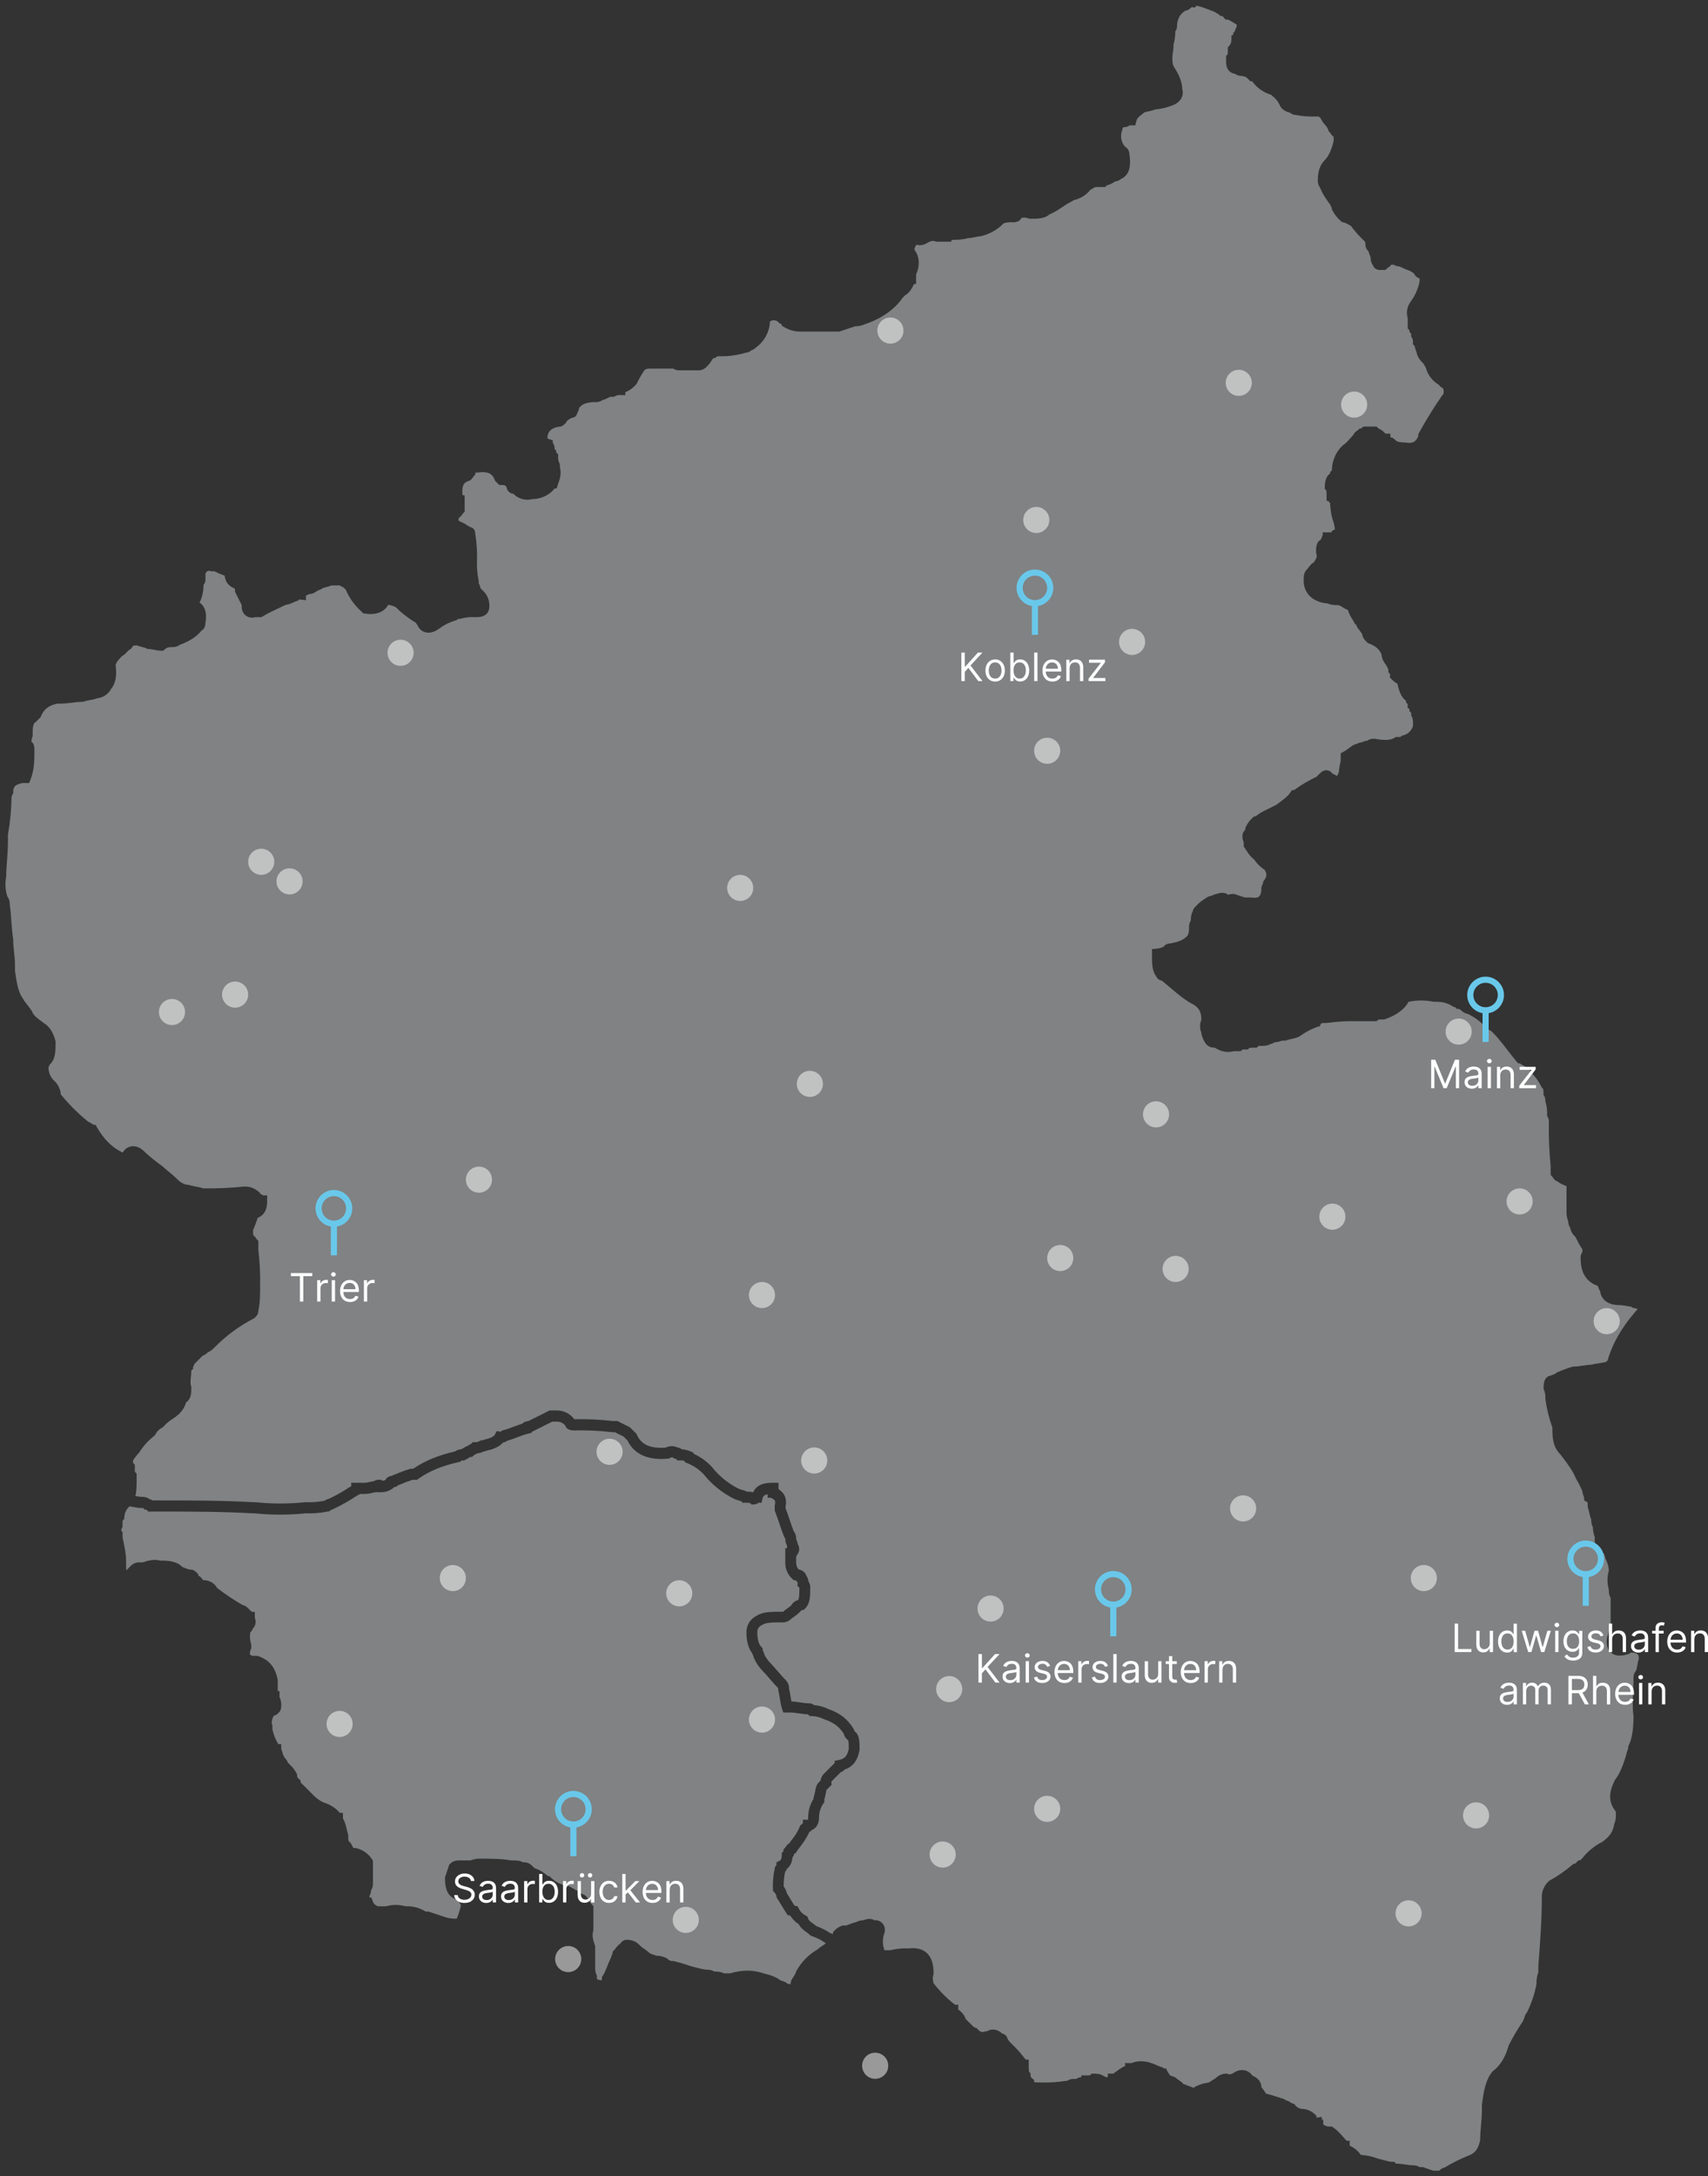 <?xml version="1.0" encoding="UTF-8"?>
<svg xmlns="http://www.w3.org/2000/svg" xmlns:xlink="http://www.w3.org/1999/xlink" id="Layer_1" width="276.76mm" height="352.61mm" version="1.1" viewBox="0 0 784.52 999.53">
  <rect x="0" y="0" width="784.52" height="999.53" fill="#333333" stroke="none"/>
  <defs>
    <clipPath id="clippath">
      <rect width="755.24" height="999.53" fill="none"></rect>
    </clipPath>
  </defs>
  <g id="Gruppe_16">
    <g clip-path="url(#clippath)">
      <g id="Gruppe_15">
        <path d="M652.1,995.4h1.49l.39.13c.68.23,1.3.46,1.87.67,1.27.47,2.27.84,3.01.84l1.93.02c.12.02.25-.02.34-.1.68-.72,1.55-1.21,2.51-1.43,3.6-2.17,7.4-4.06,11.31-5.6,2.67-1.07,4.11-3.06,4.91-6.85.01-2.44.22-4.68.41-6.85.2-2.24.39-4.35.39-6.67l.02-2.73c.88-7.1,1.83-11.37,4.53-14.97l.19-.25.25-.2c3.55-2.84,5.72-6.33,7.26-11.69l.18-.45c1.75-3.42,3.7-6.77,5.81-9.96l.14-.21.18-.18c.1-.1.16-.22.38-.81.15-.39.32-.85.59-1.42.18-.87.58-1.68,1.17-2.34,2.09-4.19,3.58-8.64,4.41-13.25-.09-1.77.19-3.55.82-5.21l.03-3.3c.78-10.2,1.59-20.74,1.59-31.85v-.16c.17-2.54,1.37-4.95,3.3-6.6l.19-.17.22-.12c3.59-1.98,6.99-4.33,10.11-7l.7-.6h.64c.25-.19.67-.61.94-.88l.73-.74h.76c.22-.17.58-.52.83-.77,2.53-3.25,5.8-5.93,9.48-7.77,2.97-2.25,4.7-4.22,5.33-7.99l.06-.37.17-.33c.52-1.06.54-3.2.54-5.14l-.16-.14-.15-.21c-3.03-4.04-3.1-8.21-.24-13.95l.24-.38c2.04-2.72,3.55-6.18,5.2-11.91.07-.62.29-1.14.46-1.57.18-.45.32-.77.32-1.23v-.59l.27-.53c1.42-2.82,2.15-7.29,2.16-13.27-.53-3.89-.36-7.68-.18-11.69.09-2.03.18-4.14.18-6.3v-.24c.11-1.04.53-2.02,1.21-2.8.21-.57.36-1.39.51-2.26.18-.97.37-2.06.71-3.19-.01-1.72-.17-2.27-2.62-2.79h-1.13l-.43.47-.64.21c-3.46,1.15-6.13.94-7.94-.61-1.72-1.47-2.32-3.84-1.78-7.05l.06-.37.17-.33c.28-.56.45-1.53.63-2.55.17-.98.37-2.07.72-3.21v-11.71c-.74-1.18-.8-2.42-.8-3.73-.81-2.88-.82-5.9-.01-8.78-.09-1.75-.55-3.48-1.34-5.04l-.27-.53v-.43c-.03-.09-.07-.18-.11-.27-.16-.38-.36-.87-.51-1.49-2.09-.32-4.25-2.14-4.25-6.49v-1.15c-.55-1.45-.83-2.99-.84-4.53-.67-1.11-.76-2.28-.77-3.5-.42-.99-.63-1.96-.84-2.9-.17-.78-.35-1.59-.66-2.52l-.13-.38.02-1.54c.04-.3-.1-.59-.37-.74l-1.28-.72v-1.31c-.03-.09-.07-.18-.11-.28-.24-.58-.59-1.42-.67-2.58-.83-1.97-1.81-3.91-2.91-5.75l-.18-.36c-1.3-3.27-3.85-6.64-6.1-9.62l-.75-1c-2.84-2.89-3.85-5.89-3.85-11.36v-1.18c-1.53-4.22-2.62-8.61-3.22-13.06l-.04-.26.02-.27c.1-1.25-.12-2.52-.61-3.68l-.2-.47v-.51c0-1.34,0-5.26,3.46-5.69.52-.24.96-.41,1.32-.55.59-.23.7-.28.8-.38l.33-.33.42-.19c2.19-.98,4.47-1.83,6.77-2.54l.36-.11h.37c1.55,0,2.93-.21,4.26-.42,1.19-.18,2.32-.36,3.52-.38,1.48-.36,2.8-.56,3.97-.74,1.15-.18,2.18-.33,3.13-.6l.72-.71c2.28-7.94,6.52-15.27,13.3-23.01l.11-.12c.16-.16.28-.3.38-.42-.2-.08-.47-.17-.83-.26l-1.9-.47v-.31c-.69-.07-1.42-.2-2.17-.34-1.14-.21-2.32-.43-3.43-.43-6.03,0-8.53-3.16-8.92-6.41-.41-.6-.63-1.2-.84-1.74-.1-.25-.19-.5-.32-.78l-.29-.04-.28-.11c-6.49-2.6-7.24-8.58-7.24-12.85v-.23c.09-.83.37-1.61.82-2.29v-1.3l-.26-.25-.14-.21c-.89-1.34-1.54-2.65-2.07-3.7-.27-.55-.64-1.28-.83-1.55-1.24-1.05-2.04-2.49-2.29-4.07-.59-.87-.91-1.89-.92-2.95-.57-1.46-.84-3.04-.78-4.6v-11.45c-.04-.05-.09-.11-.13-.17-1.47-.51-2.84-1.23-4.1-2.15-1.18-.38-1.77-1.35-2.03-1.77-.13-.21-.21-.33-.31-.44l-.72-.73v-4.14c-.68-6.76-.95-13.63-.82-20.42.02-.7-.14-1.37-.48-1.95l-.36-.62.03-.72c.08-1.92-.17-3.82-.71-5.67l-.12-.39v-.4c.03-.67-.13-1.34-.47-1.92l-.36-.62.03-.72c.03-.77-.08-1.55-.33-2.28h-.29s-.72-1.33-.72-1.33c-.97-1.87-2.19-3.58-3.64-5.11l-.26-.27-.17-.34c-.65-1.3-2.14-2.52-4.56-3.74l-.36-.18-.29-.29c-.05-.05-.11-.08-.18-.09l-.96-.13-.62-.75c-1.5-1.8-2.88-3.59-4.22-5.32-2.3-2.97-4.46-5.78-6.91-8.23-.45-.4-.95-.74-1.48-1.03-1.45-.31-2.63-1.36-3.12-2.75-1.95-1.83-4.15-3.35-6.55-4.52-1.12-.21-2.55-.86-3.42-1.92-.24-.1-.45-.21-.63-.3-.09-.05-.19-.1-.28-.14h-.92l-.74-.82-.59-.06-.51-.32c-2.04-1.29-4.39-2-6.81-2.04h-1.83s-.24-.05-.24-.05c-3.71-.74-7.47-.74-11.17,0l-.17.03c-2,3.56-5.65,6.25-10.86,7.99l-.38.13h-.41c-.74,0-1.96,0-2.38.16l-.66.65h-8.32c-4.79-.13-9.56.13-14.23.78l-.34.02c-.97,0-2.29,0-2.6.19l-.69,1.39-.69.06-1.58.63c-2.39.95-4.65,2.21-6.72,3.74l-.38.23c-1.18.58-2.32.83-3.43,1.08-.79.17-1.62.35-2.56.67l-.39.13h-1.52c-1.13.45-2.34.72-3.56.79-.51.42-1.01.67-1.72.77-1.46.86-3.29.86-4.94.86l-.31-.02c-.13-.01-.27.03-.37.12l-.73.71h-1.02c-.74,0-1.96,0-2.38.16l-.66.65h-1.03c-.57,0-1.28,0-1.47.06l-.73.74h-3.12c-2.75.73-5.69.31-8.13-1.17l-.3-.21c-.2-.17-.46-.26-.71-.24h-.12c-3.7,0-4.94-3.75-5.61-5.77l-.13-.38v-.64c-.82-1.91-.82-4.07,0-5.98-.06-3.15-.73-5.24-3.57-6.98-3.85-1.94-7.11-4.72-10.26-7.4-1.03-.87-2.04-1.74-3.05-2.55l-.26-.24c-.35-.37-.77-.68-1.24-.89-.62-.12-1.2-.41-1.67-.86-.36-.35-.64-.77-.81-1.23-1.83-2.38-1.83-5.87-1.83-9.27v-3.07l2.25-.22c1.06-.11,2.11-.4,3.07-.86.48-.79,1.46-1.51,3.39-1.57,3.55-.73,5.49-1.41,7.41-3.32.21-.21.87-1.08.89-3.78-.11-1.2.18-2.39.81-3.4.02-1.41.14-2.89.86-4.1.15-1.05.6-1.61,1.46-2.47,1.28-1.38,2.75-2.56,4.36-3.53.86-.73,1.91-1.17,3.01-1.28.59-.39,1.25-.65,1.96-.76,1.53-.51,3.76-1.14,5.53.37.58-.26,1.33-.42,2.32-.42h.41l.39.13c1.48.5,2.97,1,4.46,1.49l3.25.03c1.07.18,2.5.25,3.31-.44.88-.75,1.07-2.35,1.07-3.56,0-1,.41-1.81.67-2.34.05-.1.1-.19.14-.28v-.65l.5-.67c1.41-1.89,1.25-3.07.21-4.77-1.94-1.25-3.61-2.91-4.86-4.84-1.52-.99-2.48-2.46-3.56-4.13-.24-.37-.5-.77-.78-1.19l-.42-.63v-1.85c-.46-1.12-1.06-3.22-.06-4.83.14-.22.29-.42.47-.59.12-.24.25-.42.35-.55l.05-.07s0-.07,0-.16v-.59l.27-.53c.75-1.49,1.75-2.81,2.97-3.94l.72-.66h.75s.05-.05.08-.08l.21-.19c1.39-1.1,2.92-2.02,4.54-2.73,1.18-.6,2.37-1.19,3.55-1.78l1.06-.53,1.01-.75c2.52-1.87,4.34-3.21,5.52-4.98l.62-.94,1.12-.15c.06,0,.11-.04.16-.08l.34-.29c3.05-2.18,6.32-4.1,9.72-5.71.53-.53.63-.63,1.33-1.32.74-.73,1.93-1.9,3.68-1.62.9.15,1.66.64,2.26,1.47.74.37,1.47.74,2.2,1.11.34-.63.62-1.29.83-1.98.04-1.45.31-2.64.53-3.61.15-.67.28-1.25.28-1.7v-3.17l1.39-.69c.6-.3,1.3-.83,2.04-1.38.88-.67,1.8-1.36,2.82-1.86l.53-.26h.4c.09-.04.18-.09.28-.14.5-.25,1.25-.62,2.17-.66.09-.03.18-.07.29-.12.51-.21,1.23-.51,2.19-.63,1.08-.71,2.37-1.02,3.67-.86l.19.03c3.85.77,7.08.61,8.64-.44l.63-.43h.76c.58,0,1.3,0,1.49-.06l.5-.5.67-.18c2.21-.54,3.94-2.2,4.57-4.37,0-2.17-.05-3.23-.55-4.22l-.34-.68.09-.75c.02-.14-.03-.29-.13-.39l-.7-.73v-.79s-.05-.06-.08-.09l-.85-.86.15-1.2c.02-.14-.03-.27-.12-.37l-.71-.73v-.74c-2.24-1.49-3.16-4.53-3.97-7.79l-.02-.07c-1.03-.46-1.86-1.28-2.57-1.98l-.87-.86.15-1.22c.02-.15-.03-.3-.14-.42l-.68-.72v-.99c0-.46-.12-.72-.65-1.63-.18-.31-.37-.65-.57-1.02-1.14-1.36-1.84-3.03-1.99-4.79-1.18-2.25-2.36-3.47-5.75-4.82l-.48-.19-1.17-1.17c-.86-.9-1.37-2-1.52-3.16-.46-.49-.9-1.05-1.22-1.7-.73-.62-1.09-1.49-1.31-2.02-.07-.16-.14-.33-.22-.52h-.37s-.7-1.36-.7-1.36c-.16-.33-.41-.71-.67-1.12-.65-1.03-1.49-2.35-1.85-4.03-.68-.34-1.36-.68-2.04-1.02l-.26-.13-.23-.19c-.86-.73-1.97-1.1-3.09-1.03-1.42.05-2.77-.23-3.99-.8-1.52-.03-3.03-.38-4.41-1.01-4.04-1.5-6.6-5.36-6.4-9.67,0-1.75.02-3.41,1.53-4.94.13-.13.34-.4.54-.66.62-.81,1.45-1.88,2.72-2.69,1.3-2.02,1.38-2.71,1.01-3.81l-.13-.39v-.41c0-1.57,0-4.58,1.99-5.48.25-.31.45-.67.58-1.04l.52-1.44-.09-1.03h2.74c.56,0,1.25,0,1.46-.06l-.04-.54,1.46-.73c.03-.27.01-.98-.42-2.74-.99-2.8-1.57-5.72-1.72-8.69v-.22s.02-.22.02-.22c.02-.14-.03-.28-.13-.38l-.7-.73v-.13h-.82v-2.5c0-.74,0-1.95-.16-2.37l-.65-.65v-1.03c0-2.93.93-5.14,2.43-6.07v-.61l.73-.76.07-.07c.03-4.22,1.77-8.33,4.82-11.29l.36-.29c1.36-.9,2.48-2.2,3.57-3.46.41-.48.81-.93,1.21-1.37.42-1.06,1.3-1.6,1.7-1.84.21-.13.33-.21.43-.31l.63-.63.89-.08.75-.83h6.2s.73.73.73.73c.11.11.23.18.57.35.49.25,1.17.58,1.85,1.27.27.27.71.71.96.9h2.21v1.61s.06.04.1.07c.99.16,1.55.62,2.4,1.48.21.21,1.1.88,3.9.88l.41.03c3.33.55,4.79-.13,6-2.89v-.96l.31-.56c3.25-5.9,6.84-11.69,10.67-17.22l.29-.34.29-.29c.23-1.27.13-2.24-.29-2.66-.1-.1-.22-.18-.43-.3-.32-.2-.98-.6-1.43-1.32-2.94-1.72-5.11-4.58-5.96-7.9-.36-.47-.58-.92-.76-1.27-.17-.33-.23-.45-.34-.56-.95-.95-2.83-2.83-3.13-5.18-.32-.74-.51-1.43-.67-2.01-.09-.33-.22-.78-.3-.96l-.71-.71.03-1.09c.02-.67-.14-1.33-.48-1.91l-.42-.72.1-.83c.02-.15-.03-.29-.13-.4l-.69-.72v-.78s-.05-.06-.08-.08l-.72-.73v-4.68c-.76-2.57-.3-5.35,1.28-7.53,1.67-2.24,2.9-4.69,3.68-7.33.58-1.73.55-2.96.46-3.38l-.14-.13c-1.14-.4-2.07-1.27-2.53-2.38-.04-.02-.1-.05-.15-.08-.38-.19-.87-.43-1.38-.84-1.69-.6-3.35-1.31-4.95-2.11-.96-.03-1.9-.32-2.71-.83-.47,0-.89.01-1.17.04-.45.74-1.12,1.15-1.45,1.35-.21.13-.33.21-.43.3l-.73.73h-2.67s-.04,0-.07,0c-1.38,0-2.59-.91-3.05-2.19-.73-1.02-1.09-2.26-1.01-3.52-.08-.31-.34-.99-.55-1.54-.17-.45-.36-.95-.56-1.49-.72-.56-1.32-1.59-1.32-3.48,0-.47-.25-.96-.66-1.28l-.16-.14c-2.14-2.01-4.1-4.24-5.83-6.61-.09-.07-.22-.13-.46-.25-.33-.17-.75-.37-1.19-.7-.5-.14-.92-.35-1.24-.52-.1-.05-.19-.1-.28-.14h-.74l-.7-.61c-1.55-1.34-2.84-2.94-3.81-4.75l-.3-.56v-.45c-.04-.1-.1-.2-.14-.29-.18-.35-.39-.79-.53-1.31-2.27-3.06-3.8-5.41-4.7-7.85-.83-1.09-1.22-2.44-1.1-3.82.02-3.86,1.09-6.87,3.17-8.93,1.8-1.79,3.29-5.07,4.12-9.01,0-.58-.01-1.33-.08-1.8-.72-.46-1.12-1.11-1.32-1.43-.13-.21-.21-.33-.31-.44l-.72-.73v-.43l-.55-1.11c-.18-.36-.5-.73-.91-1.19-.67-.76-1.54-1.76-2.18-3.27-.03-.02-.06-.04-.1-.06-.19-.12-.49-.3-.8-.58h-1.01c-3.38.13-6.78-.14-10.09-.82-.78-.07-1.49-.42-2.02-.95-2.55-.5-4.44-2.21-4.91-3.96-.94-1.79-1.82-2.55-2.91-3.5-.27-.24-.55-.48-.82-.73-3.52-1.04-6.59-3.23-8.71-6.23h-.9l-.75-.87c-.77-.9-1.88-1.46-3.06-1.56-1.47-.02-2.41-.4-3.01-.92-2.83-.46-4.26-2.35-4.26-5.63v-2.66l.66-.65c.15-.41.15-1.61.15-2.34v-.96l.65-.71c.6-.67.95-1.53.97-2.43l.05-2.45h.76v-.95l.72-.73s.06-.06.08-.09v-.37l.26-.53c.79-1.57.6-2.12.6-2.12,0-.02-.08-.1-.28-.19l-.28-.16c-2.44-1.63-3.38-1.95-3.58-2.01h-.94l-.74-.75c-.32-.33-.55-.64-.72-.87h-.97l-.73-.74c-.11-.11-.22-.17-.56-.34-.38-.19-.86-.43-1.37-.84-.64-.23-1.31-.49-2.01-.77-1.85-.73-3.92-1.54-6.28-2.08l-.78.85-1.29-.15c-.15-.02-.29.03-.4.13-.89.9-1.47,1.35-2.67,1.47-2.48,1.43-3.84,3.99-3.84,7.25.02.76-.26,1.54-.78,2.15-.01,2.12-.29,4.23-.84,6.28l-.03,1.7c-.78,4.66-.67,7.11.42,8.74,2.33,3.5,3.55,6.83,3.65,9.91.38,1.41.26,2.8-.35,4.03-.79,1.59-2.35,2.82-4.52,3.56-2.41.95-4.94,1.53-7.51,1.73-1.02.44-2.01.65-2.98.86-.64.14-1.31.28-2.04.5-.43.38-.87.71-1.29,1.03-1.2.91-2.07,1.56-2.43,3.03l-.47,1.9h-2.59c-.68.55-1.32.8-2.48.82-.46.05-.83.44-.86.9l-.02.36-.13.34c-.96,2.57-.39,5.45,1.43,7.46,1.16.57,1.91,1.88,1.97,3.59,1.14,7.17-1.31,10.07-4,11.19-.52.54-1.36.98-2.69,1.16-.35.33-.76.58-1.21.73-.66.44-1.36.67-1.91.85-.24.08-.61.2-.72.27l-.73.72-.95-.06h-3.08c-.39.06-.77.18-1.12.35-.47.4-1,.72-1.57.94-1.87,2.41-4.44,3.99-7.96,4.87v.15s-1.35.71-1.35.71c-1.2.6-2.32,1.36-3.51,2.16-1.67,1.13-3.55,2.4-5.96,3.42-2.3,1.98-5.26,1.98-8.66,1.98h-.41l-.39-.13c-.91-.3-2.46-.68-3.49-.11-.44.93-1.46,1.86-3.81,1.86h-.17c-1.41-.1-2.8.07-4.15.49-.44.44-.57.57-1.22,1.21l-.14.12c-2.63,2.24-5.8,3.83-9.16,4.59l-.27.06h-.28c-.45,0-1.04.13-1.72.29-.96.22-2.13.48-3.55.52-2.42.72-5.29.8-7.62.81v.81h-6.95l-.38-.13c-1.33-.44-2.13-.14-3.54.56-1.12.83-2.5,1.25-3.89,1.19l-.35-.02-.33-.11c-.11-.04-.39-.12-.51-.05-.22.12-.68.69-1.05,2.05v.18l.38.54c2.04,3.05,2.18,6.98.42,10.86v4.36h-.94l-.12.25c-.86,1.7-1.88,3.74-3.98,4.95-.51.51-.62.62-1.18,1.19-3.58,5.25-9.68,9.53-17.23,12.08-1.44.64-3.02.98-4.59.98-1.36.45-2.72.91-4.07,1.36l-3.18,1.06h-18.24c-2.48-.06-4.86-.74-6.95-1.97l-1.23-.73v-.65c-.78-.21-1.45-.71-1.89-1.37-1.09-.5-1.8-.64-2.92-.27l-.07.02c-.16.14-.37.31-.62.45-.03.31-.03.79-.03,1.2l-.03.39c-.67,4.22-3.06,8.03-6.56,10.47-.56.51-1.22.89-1.94,1.12-.74.68-1.34.98-2.47,1.04-3.54,1.07-7.21,1.62-10.91,1.63-1.03,0-2.08,0-2.35.09l-.73.72h-.7c-.18.13-.45.39-.68.62-.72,1.33-1.65,2.53-2.76,3.57-1.13,1.08-2.68,1.62-4.26,1.48h-7.97c-1.42,0-2.35-.34-2.97-.81h-10.79c-2.1,0-2.47.76-2.62,1.04l-.17.29c-1.15,1.7-2.18,3.5-3.06,5.35l-.14.28-.2.24c-1.36,1.62-3.09,2.88-5.04,3.66l.05,1.37-2.68-.08c-.68-.02-1.34.14-1.93.48l-.58.33h-1.7c-1.49.74-2.62,1.26-3.59,1.49-1.05.73-2.32,1.07-3.61.95-3.14.02-5.37.86-6.21,1.69l-.73.73h-.16c-.08.9-.39,1.76-.89,2.52-.26,1.36-1.12,2.13-2.56,2.3-1.25.63-2.11,1.15-2.48,1.9l-.18.36-.28.28c-1.03,1.03-1.63,1.49-3.11,1.53-3.19.67-4.5,1.77-5.07,4.25v1.16c.18.08.42.17.72.27l1.7.57v1.19c.38.46.82,1.18.82,2.22l-.02.31c-.02.14.03.29.13.39l.6.63.08.87.87.78-.04,1.17c-.04,1,.16,2.01.58,2.92l.23.5v1.06c.78,3.4.04,5.53-.67,7.59l-.83,2.48h-.93c-.18.26-.41.57-.72.88-2.49,2.55-5.94,3.99-9.51,3.99h-.03c-3.06.82-6.41-.1-8.62-2.39-.02-.02-.06-.04-.1-.05-.77-.06-1.48-.39-2.03-.93-.51-.5-.84-1.14-.95-1.83-.33-.87-.77-1.28-2.4-1.28h-1.03l-1.93-1.91-.19-.49c-1-2.51-2.72-4.04-7.85-3.31l-.35.02c-.33,0-.59.07-.73.13v.84l-.74.73c-.1.1-.18.22-.3.43-.29.46-.99,1.6-2.45,1.86-1.64.72-2.81,1.84-2.36,6.42l.96.02.03,2.45v5.08l-.73.73c-.1.1-.17.22-.3.42-.21.34-.64,1.05-1.44,1.5-.49.88-.42,1.22-.14,1.56,1.48.74,2.84,1.42,2.84,1.42l.37.18.29.29c.11.11.23.17.56.34.31.15.69.34,1.1.63,1.47.29,2.25,1.3,2.31,2.99.67,4.11.95,8.3.81,12.46-.13,3.07.13,6.13.76,9.12l.05.26v1.05c.42.67.69,1.42.79,2.21l1.87,1.87c1.55,1.83,2.33,4.16,2.2,6.55-.02,1.52-.65,4.85-5.74,4.85h-.94c-2.19-.12-4.37.12-6.48.72l-.49.14-.5-.06c-.14-.02-.28.03-.38.13l-.45.43-.6.17c-2.64.77-5.1,2-7.3,3.64-2.97,2.23-5.3,2.17-6.73,1.72-1.54-.48-2.74-1.61-3.41-3.21-.23-.28-.4-.53-.53-.74-.28-.43-.35-.53-.84-.77l-.21-.12c-2.42-1.5-4.72-3.23-6.84-5.13l-.09-.08c-.72-.72-.8-.8-1.39-1.38-1.09-.6-2.29-.97-3.53-1.09-1.87,3.35-5.7,4.81-10.74,3.98l-.79-.13-1.38-1.38c-2.82-2.64-5.11-5.94-6.64-9.57-.33-.23-.58-.47-.76-.65-.18-.18-.32-.32-.56-.47-.5-.13-.97-.37-1.37-.72h-3.74c-.85.36-1.66.56-2.39.75-.64.16-1.2.3-1.71.52-.67.49-1.42.84-2.21,1.02-.34.34-.74.59-1.18.76-.96.71-1.97.92-3.02.99-.33.26-.76.48-1.31.63v2.14l-2.81-.35c-.14-.02-.29.03-.39.13l-.41.39-.53.18c-.8.27-1.39.53-1.96.79-.9.41-1.84.82-3.05.93-.92.45-1.89.9-2.91,1.37-2.41,1.12-5.14,2.38-7.79,3.97l-.59.36h-2.76c-1.81.48-3.51.13-4.73-1-.72-.66-1.75-2.07-1.56-4.55l-1.18-2.33c-.53-1.07-1.06-2.14-1.6-3.2l-.34-.68.09-.76c.02-.14-.03-.28-.13-.38l-.39-.4c-2.52-1.03-3.96-2.95-4.28-5.74-1.59-.57-3.16-1.25-4.66-2.01h-1.31l-.3-.08c-1.28-.32-1.99-.22-2.56,1.25v2.81c.02.79-.28,1.59-.84,2.21-.09,2.7-.48,5.55-1.86,8.1,1.2.87,1.89,1.96,2.29,2.89.75,1.75.88,3.94.4,6.52-.06,2.11-.91,3.08-1.79,3.51-2.11,2.71-5.6,5-9.97,6.53-1.41,1.1-2.93,1.1-4.52,1.1-.84.02-1.69.36-2.35.97l-.72.66h-.97c-1.06,0-2.21-.23-3.32-.45-.88-.17-1.78-.35-2.35-.35h-.59l-.53-.27c-.57-.29-1.2-.44-1.93-.63-.71-.18-1.51-.38-2.34-.73-.69,0-1.49.03-1.82.15-.07.08-.14.19-.23.35-.24.39-.76,1.25-1.78,1.67-.65.66-1.31,1.31-1.97,1.96l-.29.28-.36.18c-.57.28-1.06.88-1.75,1.72-.33.4-.69.84-1.1,1.29-.14.46-.34.84-.49,1.14-.03.06-.06.12-.1.19.72,4.79,0,8.68-2.06,11.05-1.25,2.39-3.65,4.02-6.34,4.28-1.06.44-2.21.65-3.4.86-.97.17-1.96.35-2.9.67l-.38.13h-.4c-1.47,0-2.97.19-4.56.38-1.67.21-3.4.42-5.17.42h-1.4c-3.87.69-6.36,2.57-7.61,5.72l-.19.48-.36.36q-.8.8-1.6,1.61l-.29.3-.38.19c-.34.17-1.04,1.43-1.04,4.24v2.03l-.13.38c-.37,1.1-.46,1.77-.47,2.15.76.54,1.41,1.58,1.41,3.54,0,5.04,0,9.38-1.79,13.89l-.63,1.58h-3.07c-3.58.76-4.24,1.94-4.24,3.98v.66l-.33.58c-.33.59-.5,1.25-.48,1.93v.06s0,.06,0,.06c-.1,5.48-.64,10.99-1.62,16.38v3.01c0,3.04-.22,6.03-.43,8.91-.19,2.59-.37,5.05-.37,7.29l-.04.46c-.55,2.94-.35,5.98.56,8.82.79,1.03,1.19,2.31,1.11,3.62.37,2.72.57,5.4.76,7.99.21,2.81.4,5.46.8,7.87l.03.41c0,2,.22,4.05.43,6.03.2,1.88.39,3.65.39,5.31v3.06c.77,5.41,1.54,9.77,3.55,12.45l.24.39c.34.69.99,1.51,1.73,2.47.66.84,1.4,1.79,2.16,2.93l.19.28.11.32c.48,1.45,2.25,2.76,4.69,4.59l.75.56c2.29,1.27,4.2,4.23,5.14,8l.08.3v.31c0,4.05,0,7.89-2.7,10.32-.13.36-.28.67-.41.92-.05.1-.1.19-.14.29-.03,2.32.85,4.49,2.45,6.06,1.85,1.62,3.02,3.94,3.21,6.39.01.05.04.1.08.14l.18.2c3.52,4.31,7.48,8.28,11.79,11.8l.19.17c.11.11.23.18.57.35.34.17.77.38,1.23.73.47.16.83.41,1.08.62h.85l.72,1.26c2.97,5.21,6.7,8.96,11.09,11.15l.35.17.16.15c.12-.12.25-.25.42-.42.8-1.29,2.13-2.18,3.65-2.43,1.16-.19,3.45-.15,5.8,2.2,2.65,2.48,5.56,4.86,8.59,7.01l.32.27c.64.64,1.46,1.32,2.42,2.1,1.23,1,2.63,2.14,4.05,3.57,1.54,1.54,3.35,2.5,4.71,2.5h.41l.39.13c.95.32,1.96.5,2.93.68,1.16.21,2.27.41,3.3.82,6.2.11,12.46-.16,18.63-.8h.1c2.42-.17,4.78.62,6.63,2.19l.88.75v.28c.09.06.18.12.27.19.47.17.83.41,1.09.62h1.89v2.5c0,2.83-.51,6.23-4.35,7.82-.61,1.92-1.32,3.82-2.13,5.67,0,.88.02,1.81.1,2.34.7.45,1.1,1.09,1.3,1.41.13.21.21.33.3.43l.73.73v4.13c.65,5.42.92,10.94.81,16.4,0,3.97,0,8.13-.81,11.61-.05,1.43-.49,2.01-1.52,3.06l-.28.28-.35.18c-6.67,3.46-12.73,7.94-18,13.3-.84.83-1.79,1.76-2.99,2.17-.68.65-1.47,1.3-2.43,1.61-.35.35-.71.71-1.06,1.06l-2.74,2.74c-.14.44-.32.81-.47,1.1-.05.09-.1.19-.14.28v.91l-.82.74c-.01,1.18-.11,2.25-.21,3.19-.15,1.58-.27,2.83.08,3.9l.13.38v.4c0,2.45,0,5.2-2.43,6.77,0,.02,0,.03-.01.05l-.11.45c-1.17,3.48-3.62,5.47-5.87,6.95-1.67,1.03-3.11,2.24-4.36,3.64l-.3.34-.4.21c-1.29.68-2.33,1.72-3,3l-.25.47-.41.33c-2.65,2.1-4.92,4.62-6.74,7.48l-.15.23-.19.2c-.8.8-1.39,1.63-1.91,2.36-.2.29-.4.57-.6.83l-.02,1c-.02.15.03.3.14.41l.69.72-.02,2.93c-.02.13.03.27.12.37l.71.73v2.65c0,2.89,0,5.26-.58,7.63.07.01.13.03.19.04.92.18,1.71.34,2.63.36,1.3-.12,2.59.24,3.64.99.5.14.98.35,1.41.64h3.16c13.95,0,28.37,0,43,.81h1c7.62.81,15.35.81,22.97.01l.18-.02h.18c2.84.12,5.69-.09,8.47-.62.6-.45,1.29-.75,2.02-.9,2.78-1.33,5.51-2.83,8.13-4.45.6-.53,1.18-.82,1.61-1.04.34-.17.46-.23.56-.34l.04-.04-.07-1.51h5.86c1.06,0,1.94-.2,2.87-.41.58-.13,1.17-.27,1.79-.34,1.23-.82,2.85-.9,4.17-.17.4-.09.78-.26,1.12-.48.38-.79,1.18-1.58,2.88-1.79.55-.36,1.16-.62,1.8-.76,2.1-.93,4.29-1.75,6.5-2.42l.36-.11h1.21c5.25-3.6,11.35-6.13,19.1-7.9.87-.63,1.9-.98,2.97-1.03.29-.16.55-.33.81-.49.6-.37,1.21-.75,1.92-.96.44-.33.86-.53,1.19-.7.34-.17.46-.23.56-.34l.77-.78,1.09.03c.68.02,1.34-.14,1.93-.48l.58-.33h.58c.19-.04.61-.18.9-.27.62-.21,1.26-.42,1.91-.5,1.92-.66,2.78-1.19,3.13-1.89l.79-1.58,1.76.22c.14.02.28-.03.38-.12l.48-.46.65-.16c1.49-.37,3-.94,4.59-1.54,1.29-.48,2.61-.98,3.96-1.38.51-.59,1.35-1.08,2.77-1.19,3.07-1.53,6.15-3.07,9.23-4.62l.53-.27h2.96c3.29-.14,6.47,1.4,8.4,4.04,5.85-.15,11.83.13,17.72.81h2.07l2.56,1.29c.94.47,1.89.95,2.83,1.42l.35.18.28.27c.42.42.84.84,1.26,1.26l1.53,1.52.19.45c1.9,4.44,6.31,6.39,13.13,5.84,1.74-.89,3.8-.9,5.54-.03.81.08,1.34.33,1.89.78,1.28.08,2.55.37,3.74.87.84.17,1.57.67,2.04,1.35,3.02,1.41,5.78,3.42,8.03,5.87l.11.13c3.31,4.15,7.39,7.46,12.13,9.86.48.24,1.02.39,1.6.55.69.19,1.44.4,2.14.8,1,.01,2.03.07,2.97.36,2.01-4.41,6.95-4.41,9.18-4.41h2.5v2.74c.13.15.25.31.35.47,2.56,1.69,3.6,4.42,2.9,7.67v.86c.74,1.9,1.32,3.63,1.88,5.31.58,1.73,1.13,3.37,1.84,5.19.81,1.03,1.21,2.31,1.15,3.62.03.07.06.14.09.22.21.5.49,1.19.62,2.1.92,1.37.93,3.23-.1,4.63-.02.03-.04.06-.07.09-.13.33-.32.64-.56.92v2.69c-.03,1.23.35,2.37,1.08,3.26,1.95.35,3.18,1.57,3.61,2.93.55.78.89,1.69.98,2.63.44.68.72,1.46.8,2.28v.24c.01,4.37.01,7.52-2.33,9.87l-.73.73h-.94s-.02,0-.04.01v.15l-.73.73c-1.1,1.1-2.15,1.85-3,2.45-.44.31-.86.61-1.05.8-1.19,1.14-2.74,1.69-4.33,1.54-4.35,0-7.23.01-9.01,1.2l-.29.17c-1.23.6-1.96,1.87-1.85,3.24v.19c0,3.2.86,5.48,1.71,6.33l.73.73v.85c.04.09.09.19.14.28.2.41.49.97.61,1.67.66,1.4,1.53,2.68,2.6,3.8,1.23,1.24,2.49,2.71,3.71,4.13,1.17,1.37,2.39,2.78,3.54,3.93,1.06,1.11,1.6,2.53,1.56,3.99.35,1.45.54,2.74.72,3.89.1.68.2,1.32.32,1.93,1.3.03,2.71.24,4.08.43,1.31.19,2.66.39,3.69.39,1.27,0,1.93.25,2.66.85,2.22.18,4.41.77,6.4,1.75,5.42,1.85,9.03,4.67,11.71,9.13l.29.49.05.51c2.45,1.64,2.45,4.93,2.45,8.4l-.05.49c-.66,3.34-2.07,7.26-6.92,8.86-.36.57-.91.95-1.65,1.13-1.43,1.42-2.84,2.83-4.25,4.25-.09.09-.13.22-.11.34l.15,1.21-.85.87s-.72.73-1.5,1.5c-.11.31-.25,1.03-.35,1.57-.16.82-.35,1.82-.66,2.85v1.21l-.45.64c-1.36,1.95-2.04,4.24-1.99,6.61,0,2.67-1.29,4.74-3.24,5.5-.41.46-.86.74-1.11.9-.05.03-.09.06-.13.08-1.25,2.89-2.87,5.02-4.2,6.76-.53.7-1.04,1.36-1.46,1.99l-.74,1.12h-.46s-.04.06-.06.08c-.11.69-.36,1.17-.79,1.67-.23,2.7-1.35,4.32-2.57,5.3-.16.52-.43.92-.83,1.37-.46,2.22-.67,4.48-.64,6.74.72.96,1.23,2.05,1.5,3.22.72,1.1,1.28,2.04,1.83,2.95.47.79.93,1.55,1.48,2.4.25.13.45.28.61.42h.9l.7,1.33c.68,1.28,1.72,2.32,3,3l.89.47.32.96c.27.81.99,1.36,2.15,2.19.52.37,1.09.78,1.64,1.27,2.19.76,4.27,1.8,6.19,3.1.47.13.92.32,1.33.57.02-.09.04-.17.05-.26l.12-.72.49-.54c.93-1.04,2.12-1.83,3.43-2.3l.41-.15h1.65c.73-.25,1.39-.5,1.95-.72,1.04-.4,1.83-.69,2.55-.82,1.08-.54,2.26-.84,3.46-.89,1.12-.46,3.23-1.07,4.85-.07.03.02.07.04.1.06h.45c1.57,0,2.98.77,3.77,2.06.82,1.34.89,3.03.19,4.58-.61,2.13-.6,4.36.05,6.48l.11.36v.3h2.87c2.72-.66,5.52-.94,8.32-.82,3.53-.4,6.3.27,8.26,2,2.17,1.92,3.23,5,3.23,9.41v.4l-.13.38c-.36,1.09-.23,1.91-.07,2.94.04.24.08.49.11.75l.37.48c2.7,3.47,5.82,6.59,9.28,9.28l.32.25,1.44-.04v2.2c.94.71,2.18,1.69,2.99,3.3l.26.53v.37l.89.89c.92.92,1.84,1.84,2.76,2.76.32.14.61.32.87.55h.49l.73.74c1.32,1.33,2,1.39,3.12,1.02l.38-.13h.4q.22,0,.5-.14c.5-.25,1.34-.67,2.75-.67,1.09,0,2.84.62,3.94,1.78,1.73.4,2.33,1.5,2.52,2.37.46.82,1.04,1.55,1.72,2.19,2.42,2.3,4.64,4.8,6.64,7.44l1.4.03.03,3.27c0,.73,0,1.94.16,2.35l.64.64.02,1.02c0,.51.25.98.65,1.29l.97.75v.92c.42.25.92.25,2.36.25,4.26.15,8.45-.11,12.55-.77l.37-.03c1.01-.64,2.2-.93,3.41-.82h.64c.72-.46,1.54-.74,2.4-.82v-.81h2.5c.58,0,1.29,0,1.48-.06l.73-.72,1.03-.02c.97,0,2.84,0,4.33.99.4.14.77.35,1.08.62.34,0,.7,0,1-.02v-1.59h2.54c.45-.32.87-.63,1.28-.94,1.27-.94,2.57-1.9,4.17-2.6l-.11-1.32h3c1.48-.6,3.08-.88,4.67-.81h0c2.71,0,5.01.99,6.85,1.78.59.25,1.15.5,1.68.69.61.1,1.18.36,1.65.78h.98l.69,1.38c.36.72.81,1.37,1.34,1.96,1.31.24,2.52.87,3.47,1.81.33.15.65.36.92.63.06.06.12.12.18.19.54.23.95.6,1.23,1.09.74.27,1.42.54,2.08.81.91.36,1.77.71,2.76,1.05.09-.02.17-.06.24-.12l.26-.25.32-.17c1.91-.99,3.96-1.61,6.1-1.84.5-.27.92-.55,1.39-.87.52-.35,1.09-.73,1.81-1.12,1.24-1.32,2.96-2.09,4.79-2.12h.56s.51.22.51.22c.37.17.8.17,1.17,0l.49-.22h.18l.58-.39c1.88-1.25,3.92-1.59,5.77-.96,1.17.4,2.17,1.19,2.88,2.25l.33.16c1.74.86,3.73,2.23,3.83,5.26.77.84,1.43,1.77,1.97,2.77l.05.05c2.95.77,5.27,1.53,7.33,2.22.87.12,1.46.55,1.82.87.77.15,1.49.47,2.11.94.36.14.69.33.98.59h.6l.75.88c.77.9,1.89,1.47,3.07,1.55,2.09.05,4.09.86,5.63,2.28l.97.89-.12.85,2.56-.37-.07,1.24h.68s.03,2.23.03,2.23c.7.56,1.56.91,2.46.98h1.48l.63.42c1.94,1.3,3.36,2.94,4.61,4.38.51.59.99,1.15,1.44,1.6l.1.1,1.41.03.02,2.27c2.05.88,3.81,2.33,5.09,4.21,2.66.17,5.26.73,7.75,1.68.81.21,1.57.41,2.28.6,1.82.49,3.38.91,4.25.91h1.11l.74.82c1.83.02,3.4.26,4.79.47,1.15.18,2.15.33,3.08.33,1.41,0,2.35.34,2.96.81ZM406.22,896.9h0ZM404.86,896.1h0ZM725.68,854.54h0ZM350.3,757.87h0ZM365.69,706.88h0s0,0,0,0ZM88.66,628.01h0ZM84.54,625.04h0ZM91.46,618.02h0ZM116.43,567.79h0ZM22.28,490.04s0,.05,0,.08c0-.02,0-.05,0-.08ZM669.92,463.34h0s0,0,0,0ZM584.37,408.51h0ZM580.25,405.52h0ZM625.65,345.93h0,0ZM622.94,341.77h0ZM625.41,340.96h0ZM53.01,305.65h0s0,0,0,0ZM89.36,266.46s0,.05,0,.07v-.07ZM613.51,243.73h.03-.03ZM636.59,199.26h0ZM649.73,158.8h0ZM633.73,118.98s-.02,0-.04,0h.07s-.02,0-.04,0ZM419.98,115.73v.09s0-.06,0-.09ZM617.27,102.07s0,0,0,0c0,0,0,0,0,0ZM611.83,95.84h0ZM568.03,28.99h0ZM563.84,25.07h0ZM535.67,12.11s0,.05,0,.08v-.08ZM564.07,8.98h0,0Z" fill="#808283"></path>
        <path d="M361.83,911.16h.07l.3.08c.4.1.7.16.93.19,0-.06,0-.12,0-.19v-.24c.12-1.07.56-2.07,1.26-2.86.29-.56.58-1.02.81-1.4.13-.21.28-.45.36-.6v-.42l.32-.57c2.27-4.04,5.58-7.39,9.58-9.71.79-.73,1.64-1.29,2.4-1.78.5-.33,1.14-.75,1.49-1.08h-.09s-.5-.36-.5-.36c-1.78-1.26-3.74-2.24-5.82-2.91l-.57-.19-.42-.42c-.39-.39-.92-.77-1.48-1.17-1.22-.87-2.69-1.92-3.59-3.71-1.52-.95-2.79-2.22-3.76-3.73-.21-.12-.39-.25-.54-.37h-.74l-.74-1.12c-.82-1.25-1.45-2.29-2.05-3.29-.62-1.03-1.2-2-1.99-3.19l-.3-.45-.09-.53c-.12-.72-.45-1.38-.96-1.91l-.65-.68-.04-.94c-.14-3.22.15-6.45.88-9.59l.16-.7.51-.51s.05-.05.07-.07v-1.33l1.39-.69c.29-.14,1.05-.52,1.05-2.62v-1.03s.73-.73.73-.73l.07-.07v-.82l.73-.73c.1-.1.17-.22.3-.42.22-.35.67-1.08,1.5-1.53.36-.51.74-1,1.14-1.52,1.36-1.78,2.76-3.63,3.79-6.2l.19-.49.37-.37c.31-.31.62-.54.88-.72v-1.62h2.3c.06-.15.13-.41.13-.74-.07-3.12.77-6.17,2.44-8.84v-.47l.13-.38c.29-.86.46-1.75.62-2.61.31-1.62.59-3.03,1.6-4.04.32-.32.63-.63.9-.9.15-1.17.67-2.26,1.51-3.12,1.62-1.64,3.25-3.26,4.89-4.89l.07-.07v-1.02l2.01-.4c2.65-.53,3.76-1.78,4.47-5.09,0-1.53-.02-3.47-.32-4.03l-.22-.11-.25-.23c-.76-.69-1.29-1.59-1.52-2.57-2.05-3.24-4.75-5.24-8.94-6.63l-.34-.14c-1.67-.84-3.54-1.31-5.41-1.35l-1-.02-.71-.71s-.05-.05-.08-.08c-1.33-.02-2.78-.23-4.19-.43-1.31-.19-2.66-.38-3.69-.38h-3.41l-.57-1.7c-.51-1.53-.74-2.98-.97-4.52-.18-1.18-.37-2.41-.71-3.77l-.11-.45.06-.46c.02-.14-.03-.28-.13-.38-1.25-1.25-2.51-2.72-3.73-4.14-1.17-1.37-2.38-2.78-3.54-3.93-1.6-1.69-2.85-3.56-3.76-5.63l-.21-.48v-.34c-.04-.1-.09-.19-.14-.29-.15-.31-.36-.71-.5-1.2-1.63-2.06-2.59-5.4-2.61-9.14-.21-3.32,1.54-6.41,4.5-7.92,3.03-1.95,6.71-1.95,11.78-1.95l.31.02c.15.02.29-.03.39-.13.45-.45,1.03-.86,1.64-1.29.61-.43,1.28-.91,1.95-1.51.6-1.26,1.97-2.12,3.21-2.51.5-.96.53-2.67.53-5.62l-.94-.86.16-1.28c.02-.15-.03-.3-.14-.41l-.69-.72v-.11h-.9l-.71-.64c-2.15-1.94-3.34-4.71-3.25-7.6v-6.53s.8.02.8.02v-.71c0-.45-.13-.77-.31-1.21-.22-.53-.49-1.19-.49-2.02l.02-.31c.02-.15-.03-.3-.13-.41l-.33-.35-.18-.45c-.84-2.09-1.47-3.98-2.08-5.81-.61-1.84-1.19-3.57-1.97-5.53l-.18-.45v-2.41l.07-.3c.42-1.68-.12-2.33-1.12-2.83l-.88-.44-1.31.1v-1.64c-1.95.34-2.15,1.14-2.36,1.97l-.47,1.9h-1.36c-.46.37-1.17.81-2.21.81h-1.03l-.66-.65c-.41-.16-1.64-.16-2.38-.16h-1.04l-.67-.68c-.18-.09-.62-.21-.95-.3-.7-.2-1.57-.44-2.49-.9-5.29-2.67-10.04-6.51-13.75-11.12-1.98-2.15-4.46-3.88-7.16-5l-1.58-.66v-.46c-.71-.24-1.47-.35-2.22-.32l-1.09.04-.77-.77s-.05-.05-.07-.07h-.53l-.62-.41c-.4-.26-.91-.26-1.31,0l-.51.34-.61.06c-9.05.91-15.61-2.06-18.54-8.33-.61-.6-1.21-1.21-1.82-1.82l-3.97-1.98-1.33-.02c-5.77-.68-11.64-.95-17.45-.8h0c-2.76,0-3.72-1.23-4.04-2.28-.97-1.17-2.45-1.84-4-1.76h-.12s-1.85,0-1.85,0c-3.06,1.52-6.12,3.05-9.18,4.59l-.25.13v.39l-1.89.48c-1.47.37-2.97.93-4.55,1.53-1.49.56-3.03,1.14-4.61,1.57-.66.48-1.42.81-2.21.96-1.44,1.73-3.54,2.55-5.46,3.19l-.38.13h-.33c-.19.04-.62.18-.91.28-.54.18-1.1.37-1.66.46-.96.47-2,.75-3.06.85-.38.27-.74.44-1.03.59-.33.16-.45.23-.56.34l-.73.73h-.81c-.16.08-.41.24-.62.36-.46.28-1.03.63-1.74.99l-.67.33-.75-.09c-.14-.02-.28.03-.38.13l-.51.5-.69.15c-7.69,1.71-13.58,4.15-18.52,7.68l-.65.46h-2.05c-1.99.63-3.95,1.38-5.84,2.22l-.33.14-.35.05c-.07,0-.13.04-.18.09l-.73.74h-.81l-.18.16c-1.56,1.42-3.57,2.23-5.68,2.28l-1.29.03-.02-.03h-1.17c-.44,0-1.02.13-1.7.28-1.05.24-2.35.53-3.98.53h-1.88c-.3.26-.64.46-1.01.6-.47.36-.91.58-1.26.75-.33.17-.46.23-.57.35l-.2.19-.24.15c-2.94,1.83-6.02,3.52-9.16,5l-.4.19-.44.04-.54.59-.8.17c-3.33.7-6.74.99-10.15.86-7.87.81-15.84.81-23.7,0h-.81c-14.5-.81-28.88-.81-42.79-.81h-5.15l-.74-.81-.88-.08-.65-.62c-.1-.1-.24-.15-.38-.13l-.3.02c-1.46,0-2.67-.24-3.73-.45-.68-.13-1.29-.26-1.94-.32-1.4,1.25-2.26,3-2.37,4.9l-.06.92-.64.66c-.1.11-.15.25-.13.4l.02.3v2.2l-.26.52c-.32.65-.35,1.12-.34,1.31l.6.6v2.4c.12.57.23,1.12.34,1.66.69,3.3,1.28,6.15,1.28,9.13,0,1.49,0,3.01.09,4.42l2.13-2.13c1.18-1.15,2.74-1.7,4.34-1.55h1.07c2.46-.81,5.17-1.62,8.07-.81h1.25c3.63,0,6.79.9,8.25,2.35.67.67,1.3.88,2.27,1.2.42.14.89.3,1.38.5,1.7.03,2.38.28,3.64,1.53l.63.63.06.65c.91.42,1.64,1.14,2.06,2.05,3.66.13,5.5,1.84,6.41,3.42l.43.43c3.6,2.77,7.42,5.32,11.36,7.59.98.22,1.88.73,2.57,1.48.17.17.87.87,1.57,1.56l.12.12,1.41.03.03,2.74c.8,2.11.15,3.83-.73,4.71l-.21.21c-.18.74-.55,1.29-1.11,1.65-.33,1.78-.23,3.61.31,5.36l.11.36v1.66l-.18.44c-.65,1.62-.46,2.25-.39,2.4.1.22.44.45.95.66h2.39l.39.13c6.46,2.16,8.18,6.9,8.95,10.79l.05.49v4.79h.81v2.71c.57,1.22.85,2.56.8,3.91,0,1.92-.64,2.95-1.4,3.48-.39.53-1.02,1-2.03,1.23-1.18,2.11-1,3.36-.75,4.15l.13.38v1.77c.51,2.37,1.41,4.62,2.66,6.69l1.37.03.02,2.29c.03.09.07.18.11.28.21.5.49,1.2.62,2.12.3.42.52.89.68,1.39.66.7,1.31,1.48,1.63,2.43.34.34.5.5,1.08,1.08,1.16,1.07,2.16,2.4,2.91,3.88l.26.52v.58c.01.51.25.99.65,1.31l.84.66.2,1.16c1.62,1.62,4.05,4.05,5.68,5.67,1.4,1.47,2.99,2.62,4.76,3.46,2.91.81,5.49,2.44,7.48,4.74l1.42.03.03,2.56c1.02,1.77,1.4,3.48,1.74,5.01.17.77.33,1.5.57,2.18l.13.39v2.04c.01.46.25.95.66,1.27l.44.35.25.5c.28.56.78,1.57,1.1,1.86h1.01l.29.07c2.98.73,5.53,2.55,7.19,5.13l.39.62v10.44c0,1.45-.35,2.39-.83,3.01-.06.94-.24,1.84-.78,2.71,0,.29.02.52.06.62l.1.1h.74s.59,1.68.59,1.68c.41,1.23,1.06,1.71,2.28,2.34h3.91c2.89-.81,5.93-.81,8.82,0h.45c3.12-.08,6.17.76,8.85,2.43h1.28l.39.13c2.44.82,4.85,1.62,7.28,2.43,1.71.55,3.51.78,5.32.71.81-1.89,1.45-3.86,1.92-5.86-.08-.89-.63-1.78-2.69-3.19-4.59-1.8-4.59-7.4-4.59-9.54v-.4l1.92-5.79.41-.42c1.54-1.56,3.23-1.56,5.02-1.56h4.34c1.48-.59,3.08-.87,4.67-.8,4.7,0,9.67,0,13.9.8h.57c1.62,0,3.42,0,4.86.82,1.47.03,2.87.23,4.18,1.52l1.19,1.19c2.05.66,3.96,1.75,5.58,3.19.34.13.66.33.95.58h.44l.72.69c1.67,1.59,3.71,2.75,5.93,3.37,1.64.08,2.76.73,3.76,1.31.31.18.65.38,1.04.57l.36.18.29.29c.05.05.13.09.2.1l.84.12,1.09,1.11c.26.12.49.21.69.29.72.3,2.07.86,2.57,2.23.36.45.69.94,1,1.41.31.47.67,1,.9,1.23l.73.73v11.07l-.08.3c-.64,2.52-.02,4.36.76,6.68l.13.39v9.42s0,.09,0,.09c-.1,1.25.12,2.53.61,3.68l.2.47v1.32c0,.1.01.15.02.16h0s.44.44,2.27.56v-1.48l.42-.63c.8-1.19,1.42-2.77,2.08-4.44.49-1.24,1-2.52,1.64-3.84.13-.63.38-1.22.73-1.76v-.95l.73-.73c.13-.13.34-.4.54-.66.57-.75,1.31-1.71,2.43-2.49.56-.95,1.59-1.6,2.77-1.62,3.55,0,4.94,1.39,6.71,3.16.22.22.75.57,1.22.89.7.47,1.43.96,2.02,1.54.66.67,1.3.88,2.26,1.2.42.14.88.29,1.37.5h.37c1.47.07,2.89.42,4.22,1.06l.36.17.29.27c.49.47,1.09.79,1.75.93h.88l.3.07c3.33.83,5.81,1.65,8.2,2.45.65.16,1.28.33,1.87.48,2.2.58,3.93,1.03,5.53,1.03,1.14,0,2.11.3,2.83.82,1.51,0,3.13.06,4.45.81h2.91c5.97-1.66,10.39-1.63,15.62.1,2.73.69,5.53,1.52,7.65,3.24,1.2.2,2.32.73,3.23,1.52ZM365.62,906.04h0ZM170.5,873.16v.07s0-.04,0-.07ZM237.63,859.64h0,0ZM129.19,803.49v.02-.02ZM346.16,760.85h0s0,0,0,0ZM112.41,744.94h0ZM216.12,669.08h0Z" fill="#808283"></path>
      </g>
    </g>
  </g>
  <g id="Gruppe_43">
    <g id="Gruppe_42">
      <g id="_">
        <g>
          <path d="M476.77,290.19v1.41h-2.81v-13.24c-3.99-.67-7.03-4.14-7.03-8.32,0-4.66,3.78-8.44,8.44-8.44s8.44,3.78,8.44,8.44c0,4.18-3.04,7.65-7.03,8.32v11.84ZM472.55,274.9c1.74,1,3.88,1,5.62,0s2.81-2.86,2.81-4.87-1.07-3.87-2.81-4.87-3.88-1-5.62,0-2.81,2.86-2.81,4.87,1.07,3.87,2.81,4.87Z" fill="#69c8ea"></path>
        </g>
      </g>
      <g id="_2">
        <g>
          <path d="M683.77,477.19v1.41h-2.81v-13.24c-3.99-.67-7.03-4.14-7.03-8.32,0-4.66,3.78-8.44,8.44-8.44s8.44,3.78,8.44,8.44c0,4.18-3.04,7.65-7.03,8.32v11.84ZM679.55,461.9c1.74,1,3.88,1,5.62,0s2.81-2.86,2.81-4.87-1.07-3.87-2.81-4.87-3.88-1-5.62,0-2.81,2.86-2.81,4.87,1.07,3.87,2.81,4.87Z" fill="#69c8ea"></path>
        </g>
      </g>
      <g id="_3">
        <g>
          <path d="M512.77,750.19v1.41h-2.81v-13.24c-3.99-.67-7.03-4.14-7.03-8.32,0-4.66,3.78-8.44,8.44-8.44s8.44,3.78,8.44,8.44c0,4.18-3.04,7.65-7.03,8.32v11.84ZM508.55,734.9c1.74,1,3.88,1,5.62,0s2.81-2.86,2.81-4.87-1.07-3.87-2.81-4.87-3.88-1-5.62,0-2.81,2.86-2.81,4.87,1.07,3.87,2.81,4.87Z" fill="#69c8ea"></path>
        </g>
      </g>
      <g id="_4">
        <g>
          <path d="M729.77,736.19v1.41h-2.81v-13.24c-3.99-.67-7.03-4.14-7.03-8.32,0-4.66,3.78-8.44,8.44-8.44s8.44,3.78,8.44,8.44c0,4.18-3.04,7.65-7.03,8.32v11.84ZM725.55,720.9c1.74,1,3.88,1,5.62,0s2.81-2.86,2.81-4.87-1.07-3.87-2.81-4.87-3.88-1-5.62,0-2.81,2.86-2.81,4.87,1.07,3.87,2.81,4.87Z" fill="#69c8ea"></path>
        </g>
      </g>
      <g id="_5">
        <g>
          <path d="M154.77,575.19v1.41h-2.81v-13.24c-3.99-.67-7.03-4.14-7.03-8.32,0-4.66,3.78-8.44,8.44-8.44s8.44,3.78,8.44,8.44c0,4.18-3.04,7.65-7.03,8.32v11.84ZM150.55,559.9c1.74,1,3.88,1,5.62,0s2.81-2.86,2.81-4.87-1.07-3.87-2.81-4.87-3.88-1-5.62,0-2.81,2.86-2.81,4.87,1.07,3.87,2.81,4.87Z" fill="#69c8ea"></path>
        </g>
      </g>
      <g id="_6">
        <g>
          <path d="M264.77,851.19v1.41h-2.81v-13.24c-3.99-.67-7.03-4.14-7.03-8.32,0-4.66,3.78-8.44,8.44-8.44s8.44,3.78,8.44,8.44c0,4.18-3.04,7.65-7.03,8.32v11.84ZM260.55,835.9c1.74,1,3.88,1,5.62,0s2.81-2.86,2.81-4.87-1.07-3.87-2.81-4.87-3.88-1-5.62,0-2.81,2.86-2.81,4.87,1.07,3.87,2.81,4.87Z" fill="#69c8ea"></path>
        </g>
      </g>
    </g>
    <g id="Koblenz">
      <g>
        <path d="M441.58,312.84v-13.09h1.58v6.49h.15l5.88-6.49h2.07l-5.5,5.91,5.5,7.18h-1.92l-4.55-6.08-1.64,1.84v4.24h-1.58Z" fill="#fff"></path>
        <path d="M457.09,313.05c-.89,0-1.66-.21-2.33-.63-.67-.42-1.19-1.01-1.56-1.77-.37-.76-.56-1.64-.56-2.66s.19-1.92.56-2.68c.37-.76.89-1.36,1.56-1.78.67-.42,1.44-.63,2.33-.63s1.66.21,2.33.63,1.19,1.01,1.56,1.78.56,1.66.56,2.68-.19,1.9-.56,2.66c-.37.76-.89,1.35-1.56,1.77s-1.44.63-2.33.63ZM457.09,311.69c.67,0,1.23-.17,1.66-.52.43-.35.76-.8.97-1.36.21-.56.31-1.17.31-1.83s-.1-1.27-.31-1.83c-.21-.57-.53-1.03-.97-1.37-.43-.35-.99-.52-1.66-.52s-1.23.17-1.66.52c-.43.35-.76.81-.97,1.37s-.31,1.18-.31,1.83.1,1.27.31,1.83.53,1.02.97,1.36c.43.34.99.52,1.66.52Z" fill="#fff"></path>
        <path d="M464.05,312.84v-13.09h1.51v4.83h.13c.11-.17.26-.39.46-.66.2-.27.48-.5.86-.72s.88-.32,1.52-.32c.83,0,1.56.21,2.19.62.63.41,1.12,1,1.48,1.76.35.76.53,1.65.53,2.68s-.18,1.94-.53,2.7c-.35.76-.84,1.35-1.47,1.76-.63.42-1.35.62-2.17.62-.63,0-1.14-.11-1.51-.32-.38-.21-.67-.45-.88-.72s-.36-.5-.47-.67h-.18v1.51h-1.46ZM465.53,307.93c0,.74.11,1.39.33,1.96.22.57.54,1.01.95,1.32.42.32.93.48,1.53.48s1.16-.17,1.58-.5c.42-.33.74-.79.96-1.36.22-.57.32-1.2.32-1.9s-.11-1.31-.32-1.87c-.21-.56-.53-1-.95-1.32-.42-.33-.96-.49-1.59-.49s-1.13.15-1.55.46c-.42.31-.73.74-.95,1.29s-.32,1.19-.32,1.93Z" fill="#fff"></path>
        <path d="M476.53,299.75v13.09h-1.51v-13.09h1.51Z" fill="#fff"></path>
        <path d="M483.4,313.05c-.95,0-1.76-.21-2.44-.63-.68-.42-1.21-1.01-1.58-1.76-.37-.76-.55-1.64-.55-2.64s.18-1.89.55-2.66c.37-.77.88-1.37,1.55-1.8.66-.43,1.44-.65,2.32-.65.51,0,1.02.09,1.52.26.5.17.95.45,1.36.83.41.38.73.88.98,1.51.24.63.36,1.4.36,2.31v.64h-7.57v-1.3h6.03c0-.55-.11-1.05-.33-1.48s-.53-.78-.93-1.03c-.4-.25-.88-.38-1.42-.38-.6,0-1.12.15-1.56.44-.44.3-.77.68-1.01,1.15-.24.47-.35.98-.35,1.52v.87c0,.74.13,1.37.39,1.88.26.51.62.9,1.08,1.17.46.27,1,.4,1.6.4.4,0,.76-.06,1.08-.17.32-.11.6-.28.83-.51.23-.23.42-.51.54-.85l1.46.41c-.15.49-.41.93-.77,1.3s-.81.66-1.34.87c-.53.21-1.13.31-1.8.31Z" fill="#fff"></path>
        <path d="M491.28,306.94v5.91h-1.51v-9.82h1.46v1.53h.13c.23-.5.58-.9,1.05-1.21s1.07-.46,1.82-.46c.67,0,1.25.14,1.75.41.5.27.89.68,1.16,1.23.28.55.42,1.24.42,2.07v6.24h-1.51v-6.14c0-.77-.2-1.37-.6-1.81s-.95-.65-1.65-.65c-.48,0-.91.1-1.29.31-.38.21-.67.51-.89.91-.22.4-.33.89-.33,1.46Z" fill="#fff"></path>
        <path d="M500.02,312.84v-1.15l5.57-7.16v-.1h-5.39v-1.41h7.34v1.2l-5.42,7.11v.1h5.6v1.41h-7.7Z" fill="#fff"></path>
      </g>
    </g>
    <g id="Mainz">
      <g>
        <path d="M657.36,486.75h1.89l4.45,10.87h.15l4.45-10.87h1.89v13.09h-1.48v-9.95h-.13l-4.09,9.95h-1.43l-4.09-9.95h-.13v9.95h-1.48v-13.09Z" fill="#fff"></path>
        <path d="M676.05,500.07c-.62,0-1.19-.12-1.69-.36-.51-.24-.91-.58-1.21-1.03-.3-.45-.45-.99-.45-1.63,0-.56.11-1.02.33-1.37.22-.35.52-.63.89-.83.37-.2.78-.35,1.23-.45.45-.1.9-.18,1.36-.24.6-.08,1.08-.14,1.45-.18.37-.04.65-.11.82-.21.17-.1.26-.27.26-.51v-.05c0-.63-.17-1.12-.51-1.47-.34-.35-.86-.52-1.56-.52s-1.28.16-1.69.47-.7.65-.86,1.01l-1.43-.51c.26-.6.6-1.06,1.03-1.4.43-.33.9-.57,1.41-.7.51-.13,1.01-.2,1.51-.2.32,0,.68.04,1.09.11s.81.23,1.2.46c.39.23.71.58.96,1.04.26.46.38,1.09.38,1.87v6.47h-1.51v-1.33h-.08c-.1.21-.27.44-.51.68s-.56.45-.95.62c-.4.17-.88.26-1.45.26ZM676.28,498.72c.6,0,1.1-.12,1.51-.35.41-.23.72-.54.93-.91.21-.37.32-.76.32-1.17v-1.38c-.06.08-.2.15-.42.21-.21.06-.46.11-.74.16-.28.04-.55.08-.81.12s-.47.06-.64.08c-.39.05-.76.13-1.1.25s-.61.28-.82.5-.31.53-.31.91c0,.52.19.92.58,1.19.39.27.88.4,1.49.4Z" fill="#fff"></path>
        <path d="M684.08,488.39c-.29,0-.55-.1-.76-.3s-.32-.44-.32-.72.11-.52.32-.72.46-.3.76-.3.55.1.76.3.32.44.32.72-.11.52-.32.72-.46.3-.76.3ZM683.31,499.84v-9.82h1.51v9.82h-1.51Z" fill="#fff"></path>
        <path d="M689.09,493.94v5.91h-1.51v-9.82h1.46v1.53h.13c.23-.5.58-.9,1.05-1.21s1.07-.46,1.82-.46c.66,0,1.25.14,1.74.41.5.27.89.68,1.16,1.23.28.55.42,1.24.42,2.07v6.24h-1.51v-6.14c0-.77-.2-1.37-.6-1.81s-.95-.65-1.65-.65c-.48,0-.91.1-1.29.31-.38.21-.67.51-.89.91-.22.4-.33.89-.33,1.46Z" fill="#fff"></path>
        <path d="M697.83,499.84v-1.15l5.57-7.16v-.1h-5.39v-1.41h7.34v1.2l-5.42,7.11v.1h5.6v1.41h-7.7Z" fill="#fff"></path>
      </g>
    </g>
    <g id="Kaiserslautern">
      <g>
        <path d="M449.43,772.84v-13.09h1.58v6.49h.15l5.88-6.49h2.07l-5.5,5.91,5.5,7.18h-1.92l-4.55-6.08-1.64,1.84v4.24h-1.58Z" fill="#fff"></path>
        <path d="M463.85,773.07c-.62,0-1.19-.12-1.69-.36-.51-.24-.91-.58-1.21-1.03-.3-.45-.45-.99-.45-1.63,0-.56.11-1.02.33-1.37s.52-.63.89-.83c.37-.2.78-.35,1.23-.45.45-.1.9-.18,1.36-.24.6-.08,1.08-.14,1.45-.18.37-.04.65-.11.82-.21.17-.1.26-.27.26-.51v-.05c0-.63-.17-1.12-.51-1.47-.34-.35-.86-.52-1.56-.52s-1.29.16-1.69.47-.7.65-.86,1.01l-1.43-.51c.26-.6.6-1.06,1.03-1.4.43-.33.9-.57,1.41-.7.51-.13,1.01-.2,1.5-.2.32,0,.68.04,1.09.11s.81.23,1.2.46c.39.23.71.58.96,1.04.26.46.38,1.09.38,1.87v6.47h-1.51v-1.33h-.08c-.1.21-.27.44-.51.68-.24.24-.56.45-.95.62-.4.17-.88.26-1.45.26ZM464.08,771.72c.6,0,1.1-.12,1.51-.35s.72-.54.93-.91c.21-.37.32-.76.32-1.17v-1.38c-.06.08-.2.15-.42.21-.22.06-.46.11-.74.16-.28.04-.55.08-.81.12s-.47.06-.64.08c-.39.05-.76.13-1.1.25s-.61.28-.82.5c-.21.22-.31.53-.31.91,0,.52.2.92.58,1.19s.88.4,1.49.4Z" fill="#fff"></path>
        <path d="M471.88,761.39c-.29,0-.55-.1-.76-.3s-.32-.44-.32-.72.11-.52.32-.72.46-.3.76-.3.55.1.76.3.32.44.32.72-.11.52-.32.72-.46.3-.76.3ZM471.11,772.84v-9.82h1.51v9.82h-1.51Z" fill="#fff"></path>
        <path d="M482.34,765.22l-1.36.38c-.08-.23-.21-.45-.37-.66s-.39-.39-.67-.53-.64-.21-1.08-.21c-.6,0-1.1.14-1.5.41-.4.27-.6.62-.6,1.04,0,.38.14.67.41.89.27.22.7.4,1.28.54l1.46.36c.88.21,1.53.54,1.96.97.43.44.65,1,.65,1.68,0,.56-.16,1.06-.48,1.51-.32.44-.77.79-1.35,1.05s-1.24.38-2.01.38c-1,0-1.83-.22-2.49-.65s-1.07-1.07-1.25-1.91l1.43-.36c.14.53.4.92.78,1.19.38.26.88.4,1.5.4.7,0,1.26-.15,1.68-.45.42-.3.62-.66.62-1.08,0-.34-.12-.63-.36-.86s-.61-.41-1.1-.52l-1.64-.38c-.9-.21-1.56-.54-1.98-.99-.42-.45-.63-1.01-.63-1.69,0-.55.16-1.04.47-1.47.31-.43.74-.76,1.29-1,.54-.24,1.16-.36,1.85-.36.97,0,1.74.21,2.29.64.56.43.95.99,1.19,1.69Z" fill="#fff"></path>
        <path d="M488.91,773.05c-.95,0-1.76-.21-2.44-.63-.68-.42-1.21-1.01-1.58-1.76-.37-.76-.55-1.64-.55-2.64s.18-1.89.55-2.66c.37-.77.88-1.37,1.55-1.8.66-.43,1.44-.65,2.32-.65.51,0,1.02.09,1.52.26.5.17.95.45,1.36.83.41.38.73.88.98,1.51.24.63.36,1.4.36,2.31v.64h-7.57v-1.3h6.03c0-.55-.11-1.05-.33-1.48s-.53-.78-.93-1.03c-.4-.25-.88-.38-1.42-.38-.6,0-1.12.15-1.56.44-.44.3-.77.68-1.01,1.15-.24.47-.35.98-.35,1.52v.87c0,.74.13,1.37.39,1.88.26.51.62.9,1.08,1.17.46.27,1,.4,1.6.4.4,0,.76-.06,1.08-.17.32-.11.6-.28.83-.51.23-.23.42-.51.54-.85l1.46.41c-.15.49-.41.93-.77,1.3s-.81.66-1.34.87c-.53.21-1.13.31-1.8.31Z" fill="#fff"></path>
        <path d="M495.28,772.84v-9.82h1.46v1.48h.1c.18-.49.5-.88.97-1.18s1-.45,1.58-.45c.11,0,.25,0,.42,0,.17,0,.29.01.38.02v1.53c-.05-.01-.17-.03-.35-.06-.18-.03-.37-.04-.57-.04-.48,0-.9.1-1.28.3s-.67.47-.88.82c-.22.35-.32.74-.32,1.19v6.21h-1.51Z" fill="#fff"></path>
        <path d="M508.93,765.22l-1.36.38c-.08-.23-.21-.45-.37-.66s-.39-.39-.67-.53-.64-.21-1.08-.21c-.6,0-1.1.14-1.5.41-.4.27-.6.62-.6,1.04,0,.38.14.67.41.89.27.22.7.4,1.28.54l1.46.36c.88.21,1.53.54,1.96.97.43.44.65,1,.65,1.68,0,.56-.16,1.06-.48,1.51-.32.44-.77.79-1.35,1.05s-1.24.38-2.01.38c-1,0-1.83-.22-2.49-.65s-1.07-1.07-1.25-1.91l1.43-.36c.14.53.4.92.78,1.19.38.26.88.4,1.5.4.7,0,1.26-.15,1.68-.45.42-.3.62-.66.62-1.08,0-.34-.12-.63-.36-.86s-.61-.41-1.1-.52l-1.64-.38c-.9-.21-1.56-.54-1.98-.99-.42-.45-.63-1.01-.63-1.69,0-.55.16-1.04.47-1.47.31-.43.74-.76,1.29-1,.54-.24,1.16-.36,1.85-.36.97,0,1.74.21,2.29.64.56.43.95.99,1.19,1.69Z" fill="#fff"></path>
        <path d="M512.89,759.75v13.09h-1.51v-13.09h1.51Z" fill="#fff"></path>
        <path d="M518.54,773.07c-.62,0-1.19-.12-1.69-.36-.51-.24-.91-.58-1.21-1.03-.3-.45-.45-.99-.45-1.63,0-.56.11-1.02.33-1.37s.52-.63.89-.83c.37-.2.78-.35,1.23-.45.45-.1.9-.18,1.36-.24.6-.08,1.08-.14,1.45-.18.37-.04.65-.11.82-.21s.26-.27.26-.51v-.05c0-.63-.17-1.12-.51-1.47-.34-.35-.86-.52-1.56-.52s-1.28.16-1.69.47-.7.65-.86,1.01l-1.43-.51c.26-.6.6-1.06,1.03-1.4.43-.33.9-.57,1.41-.7.51-.13,1.01-.2,1.51-.2.32,0,.68.04,1.09.11s.81.23,1.2.46c.39.23.71.58.96,1.04.26.46.38,1.09.38,1.87v6.47h-1.51v-1.33h-.08c-.1.21-.27.44-.51.68-.24.24-.56.45-.95.62-.4.17-.88.26-1.45.26ZM518.77,771.72c.6,0,1.1-.12,1.51-.35s.72-.54.93-.91c.21-.37.32-.76.32-1.17v-1.38c-.06.08-.2.15-.42.21-.21.06-.46.11-.74.16s-.55.08-.81.12c-.26.03-.47.06-.64.08-.39.05-.76.13-1.1.25s-.61.28-.82.5-.31.53-.31.91c0,.52.19.92.58,1.19.39.27.89.4,1.49.4Z" fill="#fff"></path>
        <path d="M531.99,768.83v-5.8h1.51v9.82h-1.51v-1.66h-.1c-.23.5-.59.92-1.07,1.27-.49.35-1.1.52-1.84.52-.61,0-1.16-.14-1.64-.41s-.85-.68-1.12-1.23c-.27-.55-.41-1.24-.41-2.07v-6.24h1.51v6.14c0,.72.2,1.29.6,1.71.4.43.92.64,1.54.64.38,0,.76-.1,1.15-.29s.72-.49.98-.88.4-.9.4-1.52Z" fill="#fff"></path>
        <path d="M540.53,763.03v1.28h-5.09v-1.28h5.09ZM536.93,760.67h1.51v9.36c0,.43.06.75.19.96s.29.35.49.42c.2.07.41.11.63.11.17,0,.3,0,.41-.03s.19-.04.26-.05l.31,1.36c-.1.04-.25.08-.43.12-.18.04-.42.06-.7.06-.43,0-.84-.09-1.25-.28-.41-.18-.74-.46-1.01-.84-.27-.38-.4-.85-.4-1.42v-9.77Z" fill="#fff"></path>
        <path d="M546.92,773.05c-.95,0-1.76-.21-2.44-.63-.68-.42-1.21-1.01-1.58-1.76-.37-.76-.55-1.64-.55-2.64s.18-1.89.55-2.66c.37-.77.88-1.37,1.55-1.8.66-.43,1.44-.65,2.32-.65.51,0,1.02.09,1.52.26.5.17.95.45,1.36.83.41.38.73.88.98,1.51.24.63.36,1.4.36,2.31v.64h-7.57v-1.3h6.03c0-.55-.11-1.05-.33-1.48s-.53-.78-.93-1.03c-.4-.25-.88-.38-1.42-.38-.6,0-1.12.15-1.56.44-.44.3-.77.68-1.01,1.15-.24.47-.35.98-.35,1.52v.87c0,.74.13,1.37.39,1.88.26.51.62.9,1.08,1.17.46.27,1,.4,1.6.4.4,0,.76-.06,1.08-.17.32-.11.6-.28.83-.51.23-.23.42-.51.54-.85l1.46.41c-.15.49-.41.93-.77,1.3s-.81.66-1.34.87c-.53.21-1.13.31-1.8.31Z" fill="#fff"></path>
        <path d="M553.29,772.84v-9.82h1.46v1.48h.1c.18-.49.5-.88.97-1.18s1-.45,1.58-.45c.11,0,.25,0,.42,0,.17,0,.29.01.38.02v1.53c-.05-.01-.17-.03-.35-.06-.18-.03-.37-.04-.57-.04-.48,0-.9.1-1.28.3s-.67.47-.88.82c-.22.35-.32.74-.32,1.19v6.21h-1.51Z" fill="#fff"></path>
        <path d="M561.5,766.94v5.91h-1.51v-9.82h1.46v1.53h.13c.23-.5.58-.9,1.05-1.21s1.07-.46,1.82-.46c.66,0,1.25.14,1.75.41.5.27.89.68,1.16,1.23.28.55.42,1.24.42,2.07v6.24h-1.51v-6.14c0-.77-.2-1.37-.6-1.81s-.95-.65-1.65-.65c-.48,0-.91.1-1.29.31-.38.21-.67.51-.89.91-.22.4-.33.89-.33,1.46Z" fill="#fff"></path>
      </g>
    </g>
    <g id="Ludwigshafen_am_Rhein">
      <g>
        <path d="M668.16,758.84v-13.09h1.58v11.68h6.08v1.41h-7.67Z" fill="#fff"></path>
        <path d="M684.27,754.83v-5.8h1.51v9.82h-1.51v-1.66h-.1c-.23.5-.59.92-1.07,1.27-.49.35-1.1.52-1.84.52-.61,0-1.16-.14-1.64-.41s-.85-.68-1.12-1.23c-.27-.55-.41-1.24-.41-2.07v-6.24h1.51v6.14c0,.72.2,1.29.6,1.71.4.43.92.64,1.54.64.38,0,.76-.1,1.15-.29s.72-.49.98-.88.4-.9.4-1.52Z" fill="#fff"></path>
        <path d="M692.25,759.05c-.82,0-1.54-.21-2.17-.62-.63-.42-1.12-1-1.47-1.76-.35-.76-.53-1.66-.53-2.7s.18-1.93.53-2.68c.35-.76.85-1.34,1.48-1.76.63-.41,1.36-.62,2.19-.62.64,0,1.15.11,1.52.32.37.21.66.45.86.72.2.27.35.49.46.66h.13v-4.83h1.51v13.09h-1.46v-1.51h-.18c-.11.18-.27.4-.47.67-.21.27-.5.51-.88.72-.38.21-.88.32-1.51.32ZM692.45,757.69c.61,0,1.12-.16,1.53-.48.42-.32.74-.76.95-1.32.22-.56.33-1.22.33-1.96s-.11-1.38-.32-1.93-.53-.98-.95-1.29c-.42-.31-.93-.46-1.55-.46s-1.17.16-1.59.49c-.42.33-.74.77-.95,1.32-.21.56-.32,1.18-.32,1.87s.11,1.33.32,1.9c.21.57.53,1.02.96,1.36.42.33.95.5,1.58.5Z" fill="#fff"></path>
        <path d="M701.94,758.84l-2.99-9.82h1.58l2.12,7.52h.1l2.1-7.52h1.61l2.07,7.49h.1l2.12-7.49h1.58l-2.99,9.82h-1.48l-2.15-7.54h-.15l-2.15,7.54h-1.48Z" fill="#fff"></path>
        <path d="M715.11,747.39c-.29,0-.55-.1-.76-.3s-.32-.44-.32-.72.11-.52.32-.72.46-.3.76-.3.55.1.76.3.32.44.32.72-.11.52-.32.72-.46.3-.76.3ZM714.34,758.84v-9.82h1.51v9.82h-1.51Z" fill="#fff"></path>
        <path d="M722.57,762.73c-.73,0-1.35-.09-1.88-.28s-.96-.43-1.31-.73c-.35-.3-.62-.62-.83-.96l1.2-.84c.14.18.31.38.52.62.21.23.5.43.86.61s.84.26,1.43.26c.79,0,1.45-.19,1.96-.58s.77-.98.77-1.8v-1.99h-.13c-.11.18-.27.4-.47.66-.2.26-.49.49-.87.7-.38.2-.89.3-1.53.3-.79,0-1.5-.19-2.13-.56-.63-.38-1.12-.92-1.49-1.64-.36-.72-.55-1.58-.55-2.61s.18-1.88.53-2.63.85-1.33,1.48-1.74,1.36-.62,2.19-.62c.64,0,1.15.11,1.52.32s.67.45.87.72c.2.27.36.49.47.66h.15v-1.56h1.46v10.1c0,.84-.19,1.53-.57,2.06-.38.53-.89.92-1.53,1.17-.64.25-1.35.37-2.14.37ZM722.52,757.34c.6,0,1.12-.14,1.53-.42.42-.28.74-.68.95-1.2.22-.52.33-1.14.33-1.87s-.11-1.33-.32-1.87c-.21-.54-.53-.97-.95-1.27-.42-.31-.93-.46-1.55-.46s-1.17.16-1.59.49c-.42.32-.74.76-.95,1.3-.21.54-.32,1.15-.32,1.82s.11,1.28.32,1.81c.21.52.54.93.96,1.23.42.3.95.44,1.58.44Z" fill="#fff"></path>
        <path d="M736.53,751.22l-1.36.38c-.08-.23-.21-.45-.37-.66s-.39-.39-.67-.53-.64-.21-1.08-.21c-.6,0-1.1.14-1.5.41-.4.27-.6.62-.6,1.04,0,.38.14.67.41.89.27.22.7.4,1.28.54l1.46.36c.88.21,1.53.54,1.96.97.43.44.65,1,.65,1.68,0,.56-.16,1.06-.48,1.51-.32.44-.77.79-1.35,1.05s-1.24.38-2.01.38c-1,0-1.83-.22-2.49-.65s-1.07-1.07-1.25-1.91l1.43-.36c.14.53.4.92.78,1.19.38.26.88.4,1.5.4.7,0,1.26-.15,1.68-.45.42-.3.62-.66.62-1.08,0-.34-.12-.63-.36-.86s-.61-.41-1.1-.52l-1.64-.38c-.9-.21-1.56-.54-1.98-.99-.42-.45-.63-1.01-.63-1.69,0-.55.16-1.04.47-1.47.31-.43.74-.76,1.29-1,.54-.24,1.16-.36,1.85-.36.97,0,1.74.21,2.29.64.56.43.95.99,1.19,1.69Z" fill="#fff"></path>
        <path d="M740.49,752.94v5.91h-1.51v-13.09h1.51v4.81h.13c.23-.51.58-.91,1.04-1.21.46-.3,1.08-.45,1.85-.45.67,0,1.25.13,1.76.4.5.27.89.67,1.17,1.22.28.55.42,1.24.42,2.09v6.24h-1.51v-6.14c0-.78-.2-1.38-.6-1.81-.4-.43-.96-.64-1.67-.64-.5,0-.94.1-1.33.31-.39.21-.7.51-.92.91s-.34.89-.34,1.46Z" fill="#fff"></path>
        <path d="M752.51,759.07c-.62,0-1.19-.12-1.69-.36-.51-.24-.91-.58-1.21-1.03-.3-.45-.45-.99-.45-1.63,0-.56.11-1.02.33-1.37s.52-.63.89-.83c.37-.2.78-.35,1.23-.45.45-.1.9-.18,1.36-.24.6-.08,1.08-.14,1.45-.18.37-.04.65-.11.82-.21s.26-.27.26-.51v-.05c0-.63-.17-1.12-.51-1.47-.34-.35-.86-.52-1.56-.52s-1.28.16-1.69.47-.7.65-.86,1.01l-1.43-.51c.26-.6.6-1.06,1.03-1.4.43-.33.9-.57,1.41-.7.51-.13,1.01-.2,1.51-.2.32,0,.68.04,1.09.11s.81.23,1.2.46c.39.23.71.58.96,1.04.26.46.38,1.09.38,1.87v6.47h-1.51v-1.33h-.08c-.1.21-.27.44-.51.68-.24.24-.56.45-.95.62-.4.17-.88.26-1.45.26ZM752.74,757.72c.6,0,1.1-.12,1.51-.35s.72-.54.93-.91c.21-.37.32-.76.32-1.17v-1.38c-.06.08-.2.15-.42.21-.21.06-.46.11-.74.16s-.55.08-.81.12c-.26.03-.47.06-.64.08-.39.05-.76.13-1.1.25s-.61.28-.82.5-.31.53-.31.91c0,.52.19.92.58,1.19.39.27.89.4,1.49.4Z" fill="#fff"></path>
        <path d="M764.15,749.03v1.28h-5.29v-1.28h5.29ZM760.44,758.84v-11.17c0-.56.13-1.03.4-1.41.26-.38.61-.66,1.03-.84s.87-.28,1.34-.28c.37,0,.67.03.91.09s.41.12.52.17l-.43,1.3c-.08-.03-.18-.06-.32-.1-.13-.04-.31-.06-.53-.06-.5,0-.86.12-1.08.38-.22.25-.33.62-.33,1.11v10.82h-1.51Z" fill="#fff"></path>
        <path d="M770.38,759.05c-.95,0-1.76-.21-2.45-.63-.68-.42-1.21-1.01-1.58-1.76-.37-.76-.55-1.64-.55-2.64s.18-1.89.55-2.66c.37-.77.88-1.37,1.55-1.8.66-.43,1.44-.65,2.32-.65.51,0,1.02.09,1.51.26.5.17.95.45,1.36.83.41.38.74.88.98,1.51.24.63.36,1.4.36,2.31v.64h-7.57v-1.3h6.03c0-.55-.11-1.05-.33-1.48-.22-.43-.53-.78-.93-1.03-.4-.25-.88-.38-1.42-.38-.6,0-1.12.15-1.56.44s-.77.68-1.01,1.15c-.23.47-.35.98-.35,1.52v.87c0,.74.13,1.37.39,1.88s.62.9,1.08,1.17c.46.27,1,.4,1.6.4.4,0,.75-.06,1.08-.17.32-.11.6-.28.83-.51.23-.23.42-.51.54-.85l1.46.41c-.15.49-.41.93-.77,1.3s-.81.66-1.34.87c-.53.21-1.13.31-1.8.31Z" fill="#fff"></path>
        <path d="M778.26,752.94v5.91h-1.51v-9.82h1.46v1.53h.13c.23-.5.58-.9,1.05-1.21s1.07-.46,1.82-.46c.66,0,1.25.14,1.75.41.5.27.89.68,1.16,1.23.28.55.42,1.24.42,2.07v6.24h-1.51v-6.14c0-.77-.2-1.37-.6-1.81s-.95-.65-1.65-.65c-.48,0-.91.1-1.29.31-.38.21-.67.51-.89.91-.22.4-.33.89-.33,1.46Z" fill="#fff"></path>
      </g>
      <g>
        <path d="M692.24,783.07c-.62,0-1.19-.12-1.69-.36-.51-.24-.91-.58-1.21-1.03-.3-.45-.45-.99-.45-1.63,0-.56.11-1.02.33-1.37s.52-.63.89-.83c.37-.2.78-.35,1.23-.45.45-.1.9-.18,1.36-.24.6-.08,1.08-.14,1.45-.18.37-.04.65-.11.82-.21.17-.1.26-.27.26-.51v-.05c0-.63-.17-1.12-.51-1.47-.34-.35-.86-.52-1.56-.52s-1.29.16-1.69.47-.7.65-.86,1.01l-1.43-.51c.26-.6.6-1.06,1.03-1.4.43-.33.9-.57,1.41-.7.51-.13,1.01-.2,1.5-.2.32,0,.68.04,1.09.11s.81.23,1.2.46c.39.23.71.58.96,1.04.26.46.38,1.09.38,1.87v6.47h-1.51v-1.33h-.08c-.1.21-.27.44-.51.68-.24.24-.56.45-.95.62-.4.17-.88.26-1.45.26ZM692.47,781.72c.6,0,1.1-.12,1.51-.35s.72-.54.93-.91c.21-.37.32-.76.32-1.17v-1.38c-.06.08-.2.15-.42.21-.22.06-.46.11-.74.16-.28.04-.55.08-.81.12s-.47.06-.64.08c-.39.05-.76.13-1.1.25s-.61.28-.82.5c-.21.22-.31.53-.31.91,0,.52.2.92.58,1.19s.88.4,1.49.4Z" fill="#fff"></path>
        <path d="M699.5,782.84v-9.82h1.46v1.53h.13c.2-.52.53-.93.99-1.22s1-.44,1.64-.44,1.19.15,1.62.44.77.7,1.01,1.22h.1c.25-.51.63-.91,1.13-1.21.5-.3,1.11-.45,1.81-.45.88,0,1.6.27,2.15.82.56.55.84,1.4.84,2.55v6.57h-1.51v-6.57c0-.72-.2-1.24-.59-1.55-.4-.31-.86-.47-1.4-.47-.69,0-1.22.21-1.6.62-.38.42-.57.94-.57,1.58v6.39h-1.53v-6.72c0-.56-.18-1.01-.54-1.35-.36-.34-.83-.51-1.4-.51-.39,0-.76.1-1.1.31-.34.21-.61.5-.82.87-.21.37-.31.79-.31,1.27v6.14h-1.51Z" fill="#fff"></path>
        <path d="M720.41,782.84v-13.09h4.42c1.02,0,1.86.17,2.52.52.66.35,1.14.82,1.46,1.43.32.61.47,1.29.47,2.06s-.16,1.46-.47,2.05-.8,1.06-1.45,1.4-1.49.51-2.5.51h-3.58v-1.43h3.53c.7,0,1.26-.1,1.69-.31.43-.2.74-.5.93-.87.19-.38.29-.83.29-1.35s-.1-.98-.29-1.37c-.2-.39-.51-.7-.94-.91-.43-.21-1-.32-1.71-.32h-2.79v11.68h-1.58ZM726.57,776.96l3.22,5.88h-1.84l-3.17-5.88h1.79Z" fill="#fff"></path>
        <path d="M733.22,776.94v5.91h-1.51v-13.09h1.51v4.81h.13c.23-.51.58-.91,1.04-1.21.46-.3,1.08-.45,1.85-.45.67,0,1.25.13,1.76.4.5.27.89.67,1.17,1.22.28.55.42,1.24.42,2.09v6.24h-1.51v-6.14c0-.78-.2-1.38-.6-1.81-.4-.43-.96-.64-1.67-.64-.5,0-.94.1-1.33.31-.39.21-.7.51-.92.91s-.34.89-.34,1.46Z" fill="#fff"></path>
        <path d="M746.47,783.05c-.95,0-1.76-.21-2.45-.63-.68-.42-1.21-1.01-1.58-1.76-.37-.76-.55-1.64-.55-2.64s.18-1.89.55-2.66c.37-.77.88-1.37,1.55-1.8.66-.43,1.44-.65,2.32-.65.51,0,1.02.09,1.51.26.5.17.95.45,1.36.83.41.38.74.88.98,1.51.24.63.36,1.4.36,2.31v.64h-7.57v-1.3h6.03c0-.55-.11-1.05-.33-1.48-.22-.43-.53-.78-.93-1.03-.4-.25-.88-.38-1.42-.38-.6,0-1.12.15-1.56.44s-.77.68-1.01,1.15c-.23.47-.35.98-.35,1.52v.87c0,.74.13,1.37.39,1.88s.62.9,1.08,1.17c.46.27,1,.4,1.6.4.4,0,.75-.06,1.08-.17.32-.11.6-.28.83-.51.23-.23.42-.51.54-.85l1.46.41c-.15.49-.41.93-.77,1.3s-.81.66-1.34.87c-.53.21-1.13.31-1.8.31Z" fill="#fff"></path>
        <path d="M753.6,771.39c-.29,0-.55-.1-.76-.3s-.32-.44-.32-.72.11-.52.32-.72.46-.3.76-.3.55.1.76.3.32.44.32.72-.11.52-.32.72-.46.3-.76.3ZM752.83,782.84v-9.82h1.51v9.82h-1.51Z" fill="#fff"></path>
        <path d="M758.61,776.94v5.91h-1.51v-9.82h1.46v1.53h.13c.23-.5.58-.9,1.05-1.21s1.07-.46,1.82-.46c.67,0,1.25.14,1.75.41.5.27.89.68,1.16,1.23.28.55.42,1.24.42,2.07v6.24h-1.51v-6.14c0-.77-.2-1.37-.6-1.81s-.95-.65-1.65-.65c-.48,0-.91.1-1.29.31-.38.21-.67.51-.89.91-.22.4-.33.89-.33,1.46Z" fill="#fff"></path>
      </g>
    </g>
    <g id="Trier">
      <g>
        <path d="M133.62,586.16v-1.41h9.82v1.41h-4.12v11.68h-1.58v-11.68h-4.12Z" fill="#fff"></path>
        <path d="M145.69,597.84v-9.82h1.46v1.48h.1c.18-.49.5-.88.97-1.18s1-.45,1.58-.45c.11,0,.25,0,.42,0,.17,0,.29.01.38.02v1.53c-.05-.01-.17-.03-.35-.06s-.37-.04-.57-.04c-.48,0-.9.1-1.27.3-.37.2-.67.47-.88.82-.22.35-.32.74-.32,1.19v6.21h-1.51Z" fill="#fff"></path>
        <path d="M153.15,586.39c-.29,0-.55-.1-.76-.3s-.32-.44-.32-.72.11-.52.32-.72.46-.3.76-.3.55.1.76.3.32.44.32.72-.11.52-.32.72-.46.3-.76.3ZM152.38,597.84v-9.82h1.51v9.82h-1.51Z" fill="#fff"></path>
        <path d="M160.77,598.05c-.95,0-1.76-.21-2.44-.63s-1.21-1.01-1.58-1.76c-.37-.76-.55-1.64-.55-2.64s.18-1.89.55-2.66c.37-.77.88-1.37,1.55-1.8s1.44-.65,2.32-.65c.51,0,1.02.09,1.52.26.5.17.95.45,1.36.83.41.38.73.88.98,1.51.24.63.36,1.4.36,2.31v.64h-7.57v-1.3h6.03c0-.55-.11-1.05-.33-1.48-.22-.43-.53-.78-.93-1.03-.4-.25-.88-.38-1.42-.38-.6,0-1.12.15-1.56.44-.44.3-.77.68-1.01,1.15-.23.47-.35.98-.35,1.52v.87c0,.74.13,1.37.39,1.88.26.51.62.9,1.08,1.17.46.27,1,.4,1.6.4.4,0,.76-.06,1.08-.17.32-.11.6-.28.83-.51.23-.23.42-.51.54-.85l1.46.41c-.15.49-.41.93-.77,1.3s-.81.66-1.34.87-1.13.31-1.8.31Z" fill="#fff"></path>
        <path d="M167.14,597.84v-9.82h1.46v1.48h.1c.18-.49.5-.88.97-1.18s1-.45,1.58-.45c.11,0,.25,0,.42,0,.17,0,.29.01.38.02v1.53c-.05-.01-.17-.03-.35-.06s-.37-.04-.57-.04c-.48,0-.9.1-1.27.3-.37.2-.67.47-.88.82-.22.35-.32.74-.32,1.19v6.21h-1.51Z" fill="#fff"></path>
      </g>
    </g>
    <g id="Saarbrücken">
      <g>
        <path d="M216.33,864.03c-.08-.65-.39-1.15-.93-1.51-.55-.36-1.21-.54-2.01-.54-.58,0-1.09.09-1.52.28-.43.19-.77.45-1.01.77s-.36.7-.36,1.12c0,.35.08.65.25.9.17.25.38.46.65.62s.54.3.83.4.56.19.8.25l1.33.36c.34.09.72.21,1.14.37.42.16.82.37,1.21.64.39.27.7.62.96,1.04s.38.94.38,1.55c0,.71-.18,1.35-.55,1.92-.37.57-.91,1.03-1.61,1.36-.71.34-1.56.5-2.57.5-.94,0-1.75-.15-2.43-.45-.68-.3-1.22-.72-1.61-1.27-.39-.54-.61-1.17-.66-1.89h1.64c.04.49.21.9.5,1.22.29.32.66.56,1.11.72.45.16.93.23,1.45.23.61,0,1.15-.1,1.63-.3.48-.2.86-.47,1.14-.83.28-.36.42-.77.42-1.25,0-.44-.12-.79-.36-1.06-.24-.27-.56-.49-.96-.67-.4-.17-.82-.32-1.28-.45l-1.61-.46c-1.02-.29-1.83-.71-2.43-1.26-.6-.54-.89-1.26-.89-2.14,0-.73.2-1.37.6-1.92.4-.55.94-.97,1.61-1.28.68-.3,1.43-.46,2.27-.46s1.59.15,2.25.45,1.18.71,1.56,1.23c.39.52.59,1.11.61,1.77h-1.53Z" fill="#fff"></path>
        <path d="M223.33,874.07c-.62,0-1.19-.12-1.69-.36-.51-.24-.91-.58-1.21-1.03-.3-.45-.45-.99-.45-1.63,0-.56.11-1.02.33-1.37s.52-.63.89-.83c.37-.2.78-.35,1.23-.45.45-.1.9-.18,1.36-.24.6-.08,1.08-.14,1.45-.18.37-.04.65-.11.82-.21.17-.1.26-.27.26-.51v-.05c0-.63-.17-1.12-.51-1.47-.34-.35-.86-.52-1.56-.52s-1.28.16-1.69.47-.7.65-.86,1.01l-1.43-.51c.26-.6.6-1.06,1.03-1.4.43-.33.9-.57,1.41-.7.51-.13,1.01-.2,1.51-.2.32,0,.68.04,1.09.11s.81.23,1.2.46c.39.23.71.58.96,1.04.26.46.38,1.09.38,1.87v6.47h-1.51v-1.33h-.08c-.1.21-.27.44-.51.68s-.56.45-.95.62c-.4.17-.88.26-1.45.26ZM223.56,872.72c.6,0,1.1-.12,1.51-.35s.72-.54.93-.91c.21-.37.32-.76.32-1.17v-1.38c-.06.08-.2.15-.42.21-.22.06-.46.11-.74.16-.28.04-.55.08-.81.12-.26.03-.47.06-.64.08-.39.05-.76.13-1.1.25s-.61.28-.82.5c-.21.22-.31.53-.31.91,0,.52.19.92.58,1.19.39.27.89.4,1.49.4Z" fill="#fff"></path>
        <path d="M233.48,874.07c-.62,0-1.19-.12-1.69-.36-.51-.24-.91-.58-1.21-1.03-.3-.45-.45-.99-.45-1.63,0-.56.11-1.02.33-1.37s.52-.63.89-.83c.37-.2.78-.35,1.23-.45.45-.1.9-.18,1.36-.24.6-.08,1.08-.14,1.45-.18.37-.04.65-.11.82-.21.17-.1.26-.27.26-.51v-.05c0-.63-.17-1.12-.51-1.47-.34-.35-.86-.52-1.56-.52s-1.28.16-1.69.47-.7.65-.86,1.01l-1.43-.51c.26-.6.6-1.06,1.03-1.4.43-.33.9-.57,1.41-.7.51-.13,1.01-.2,1.51-.2.32,0,.68.04,1.09.11s.81.23,1.2.46c.39.23.71.58.96,1.04.26.46.38,1.09.38,1.87v6.47h-1.51v-1.33h-.08c-.1.21-.27.44-.51.68s-.56.45-.95.62c-.4.17-.88.26-1.45.26ZM233.71,872.72c.6,0,1.1-.12,1.51-.35s.72-.54.93-.91c.21-.37.32-.76.32-1.17v-1.38c-.06.08-.2.15-.42.21-.22.06-.46.11-.74.16-.28.04-.55.08-.81.12-.26.03-.47.06-.64.08-.39.05-.76.13-1.1.25s-.61.28-.82.5c-.21.22-.31.53-.31.91,0,.52.19.92.58,1.19.39.27.89.4,1.49.4Z" fill="#fff"></path>
        <path d="M240.74,873.84v-9.82h1.46v1.48h.1c.18-.49.5-.88.97-1.18s1-.45,1.58-.45c.11,0,.25,0,.42,0,.17,0,.29.01.38.02v1.53c-.05-.01-.17-.03-.35-.06s-.37-.04-.57-.04c-.48,0-.9.1-1.27.3-.37.2-.67.47-.88.82-.22.35-.32.74-.32,1.19v6.21h-1.51Z" fill="#fff"></path>
        <path d="M247.65,873.84v-13.09h1.51v4.83h.13c.11-.17.27-.39.46-.66.2-.27.48-.5.86-.72s.88-.32,1.52-.32c.83,0,1.56.21,2.19.62.63.41,1.12,1,1.48,1.76.35.76.53,1.65.53,2.68s-.18,1.94-.53,2.7c-.35.76-.84,1.35-1.47,1.76-.63.42-1.35.62-2.17.62-.63,0-1.14-.11-1.52-.32s-.67-.45-.88-.72c-.2-.27-.36-.5-.47-.67h-.18v1.51h-1.46ZM249.13,868.93c0,.74.11,1.39.33,1.96.22.57.53,1.01.95,1.32.42.32.93.48,1.53.48s1.16-.17,1.58-.5c.42-.33.74-.79.96-1.36.22-.57.32-1.2.32-1.9s-.11-1.31-.32-1.87c-.21-.56-.53-1-.95-1.32-.42-.33-.96-.49-1.59-.49s-1.13.15-1.55.46c-.42.31-.73.74-.95,1.29s-.32,1.19-.32,1.93Z" fill="#fff"></path>
        <path d="M258.61,873.84v-9.82h1.46v1.48h.1c.18-.49.5-.88.97-1.18s1-.45,1.58-.45c.11,0,.25,0,.42,0,.17,0,.29.01.38.02v1.53c-.05-.01-.17-.03-.35-.06s-.37-.04-.57-.04c-.48,0-.9.1-1.27.3-.37.2-.67.47-.88.82-.22.35-.32.74-.32,1.19v6.21h-1.51Z" fill="#fff"></path>
        <path d="M271.5,869.83v-5.8h1.51v9.82h-1.51v-1.66h-.1c-.23.5-.59.92-1.07,1.27-.49.35-1.1.52-1.84.52-.61,0-1.16-.14-1.64-.41-.48-.27-.85-.68-1.12-1.23-.27-.55-.41-1.24-.41-2.07v-6.24h1.51v6.14c0,.72.2,1.29.6,1.71s.92.64,1.54.64c.38,0,.76-.1,1.15-.29.39-.19.72-.49.98-.88.27-.4.4-.9.4-1.52ZM267.33,862.39c-.27,0-.51-.1-.71-.31-.21-.21-.31-.44-.31-.71,0-.29.1-.54.31-.73.21-.19.44-.29.71-.29.29,0,.54.1.73.29.19.19.29.44.29.73,0,.27-.1.51-.29.71s-.44.31-.73.31ZM271.02,862.39c-.27,0-.51-.1-.71-.31s-.31-.44-.31-.71c0-.29.1-.54.31-.73.21-.19.44-.29.71-.29.29,0,.54.1.73.29.19.19.29.44.29.73,0,.27-.1.51-.29.71-.19.21-.44.31-.73.31Z" fill="#fff"></path>
        <path d="M279.76,874.05c-.92,0-1.71-.22-2.38-.65-.67-.43-1.18-1.03-1.53-1.8-.36-.76-.54-1.63-.54-2.62s.18-1.88.55-2.64.88-1.36,1.55-1.8,1.44-.65,2.32-.65c.69,0,1.31.13,1.87.38.55.26,1.01.61,1.36,1.07.35.46.57,1,.66,1.61h-1.51c-.12-.45-.37-.84-.76-1.19-.39-.35-.92-.52-1.59-.52-.59,0-1.1.15-1.54.46s-.78.73-1.03,1.29c-.25.55-.37,1.2-.37,1.94s.12,1.42.36,1.98.58,1,1.02,1.31c.44.31.96.47,1.56.47.39,0,.75-.07,1.07-.21.32-.14.59-.33.81-.59s.38-.56.47-.92h1.51c-.08.58-.29,1.1-.63,1.56-.33.46-.78.83-1.32,1.1-.55.27-1.18.41-1.91.41Z" fill="#fff"></path>
        <path d="M285.82,873.84v-13.09h1.51v13.09h-1.51ZM287.23,870.26l-.03-1.87h.31l4.3-4.37h1.87l-4.58,4.63h-.13l-1.74,1.61ZM292.06,873.84l-3.83-4.86,1.07-1.05,4.68,5.91h-1.92Z" fill="#fff"></path>
        <path d="M299.73,874.05c-.95,0-1.76-.21-2.44-.63s-1.21-1.01-1.58-1.76c-.37-.76-.55-1.64-.55-2.64s.18-1.89.55-2.66c.37-.77.88-1.37,1.55-1.8s1.44-.65,2.32-.65c.51,0,1.02.09,1.52.26.5.17.95.45,1.36.83.41.38.73.88.98,1.51.24.63.36,1.4.36,2.31v.64h-7.57v-1.3h6.03c0-.55-.11-1.05-.33-1.48-.22-.43-.53-.78-.93-1.03-.4-.25-.88-.38-1.42-.38-.6,0-1.12.15-1.56.44-.44.3-.77.68-1.01,1.15-.23.47-.35.98-.35,1.52v.87c0,.74.13,1.37.39,1.88.26.51.62.9,1.08,1.17.46.27,1,.4,1.6.4.4,0,.76-.06,1.08-.17.32-.11.6-.28.83-.51.23-.23.42-.51.54-.85l1.46.41c-.15.49-.41.93-.77,1.3s-.81.66-1.34.87-1.13.31-1.8.31Z" fill="#fff"></path>
        <path d="M307.6,867.94v5.91h-1.51v-9.82h1.46v1.53h.13c.23-.5.58-.9,1.05-1.21s1.07-.46,1.82-.46c.66,0,1.25.14,1.75.41s.89.68,1.16,1.23c.28.55.42,1.24.42,2.07v6.24h-1.51v-6.14c0-.77-.2-1.37-.6-1.81s-.95-.65-1.65-.65c-.48,0-.91.1-1.29.31-.38.21-.67.51-.89.91s-.33.89-.33,1.46Z" fill="#fff"></path>
      </g>
    </g>
  </g>
  <g id="Gruppe_700" opacity=".5">
    <circle id="Ellipse_3" cx="408.99" cy="151.84" r="6" fill="#fff"></circle>
    <circle id="Ellipse_4" cx="568.99" cy="175.84" r="6" fill="#fff"></circle>
    <circle id="Ellipse_5" cx="621.99" cy="185.84" r="6" fill="#fff"></circle>
    <circle id="Ellipse_6" cx="475.99" cy="238.84" r="6" fill="#fff"></circle>
    <circle id="Ellipse_7" cx="519.99" cy="294.84" r="6" fill="#fff"></circle>
    <circle id="Ellipse_8" cx="480.99" cy="344.84" r="6" fill="#fff"></circle>
    <circle id="Ellipse_9" cx="183.99" cy="299.84" r="6" fill="#fff"></circle>
    <circle id="Ellipse_10" cx="339.99" cy="407.84" r="6" fill="#fff"></circle>
    <circle id="Ellipse_11" cx="132.99" cy="404.84" r="6" fill="#fff"></circle>
    <circle id="Ellipse_13" cx="107.99" cy="456.84" r="6" fill="#fff"></circle>
    <circle id="Ellipse_14" cx="78.99" cy="464.84" r="6" fill="#fff"></circle>
    <circle id="Ellipse_15" cx="219.99" cy="541.84" r="6" fill="#fff"></circle>
    <circle id="Ellipse_16" cx="371.99" cy="497.84" r="6" fill="#fff"></circle>
    <circle id="Ellipse_17" cx="349.99" cy="594.84" r="6" fill="#fff"></circle>
    <circle id="Ellipse_18" cx="279.99" cy="666.84" r="6" fill="#fff"></circle>
    <circle id="Ellipse_19" cx="207.99" cy="724.84" r="6" fill="#fff"></circle>
    <circle id="Ellipse_20" cx="155.99" cy="791.84" r="6" fill="#fff"></circle>
    <circle id="Ellipse_21" cx="260.99" cy="899.84" r="6" fill="#fff"></circle>
    <circle id="Ellipse_22" cx="314.99" cy="881.84" r="6" fill="#fff"></circle>
    <circle id="Ellipse_23" cx="401.99" cy="948.84" r="6" fill="#fff"></circle>
    <circle id="Ellipse_24" cx="432.99" cy="851.84" r="6" fill="#fff"></circle>
    <circle id="Ellipse_25" cx="349.99" cy="789.84" r="6" fill="#fff"></circle>
    <circle id="Ellipse_26" cx="311.99" cy="731.84" r="6" fill="#fff"></circle>
    <circle id="Ellipse_27" cx="373.99" cy="670.84" r="6" fill="#fff"></circle>
    <circle id="Ellipse_28" cx="435.99" cy="775.84" r="6" fill="#fff"></circle>
    <circle id="Ellipse_29" cx="454.99" cy="738.84" r="6" fill="#fff"></circle>
    <circle id="Ellipse_30" cx="480.99" cy="830.84" r="6" fill="#fff"></circle>
    <circle id="Ellipse_31" cx="646.99" cy="878.84" r="6" fill="#fff"></circle>
    <circle id="Ellipse_32" cx="677.99" cy="833.84" r="6" fill="#fff"></circle>
    <circle id="Ellipse_33" cx="653.99" cy="724.84" r="6" fill="#fff"></circle>
    <circle id="Ellipse_34" cx="570.99" cy="692.84" r="6" fill="#fff"></circle>
    <circle id="Ellipse_35" cx="737.99" cy="606.84" r="6" fill="#fff"></circle>
    <circle id="Ellipse_36" cx="697.99" cy="551.84" r="6" fill="#fff"></circle>
    <circle id="Ellipse_37" cx="611.99" cy="558.84" r="6" fill="#fff"></circle>
    <circle id="Ellipse_38" cx="539.99" cy="582.84" r="6" fill="#fff"></circle>
    <circle id="Ellipse_39" cx="486.99" cy="577.84" r="6" fill="#fff"></circle>
    <circle id="Ellipse_40" cx="530.99" cy="511.84" r="6" fill="#fff"></circle>
    <circle id="Ellipse_41" cx="669.99" cy="473.84" r="6" fill="#fff"></circle>
    <circle id="Ellipse_12" cx="119.99" cy="395.84" r="6" fill="#fff"></circle>
  </g>
</svg>

